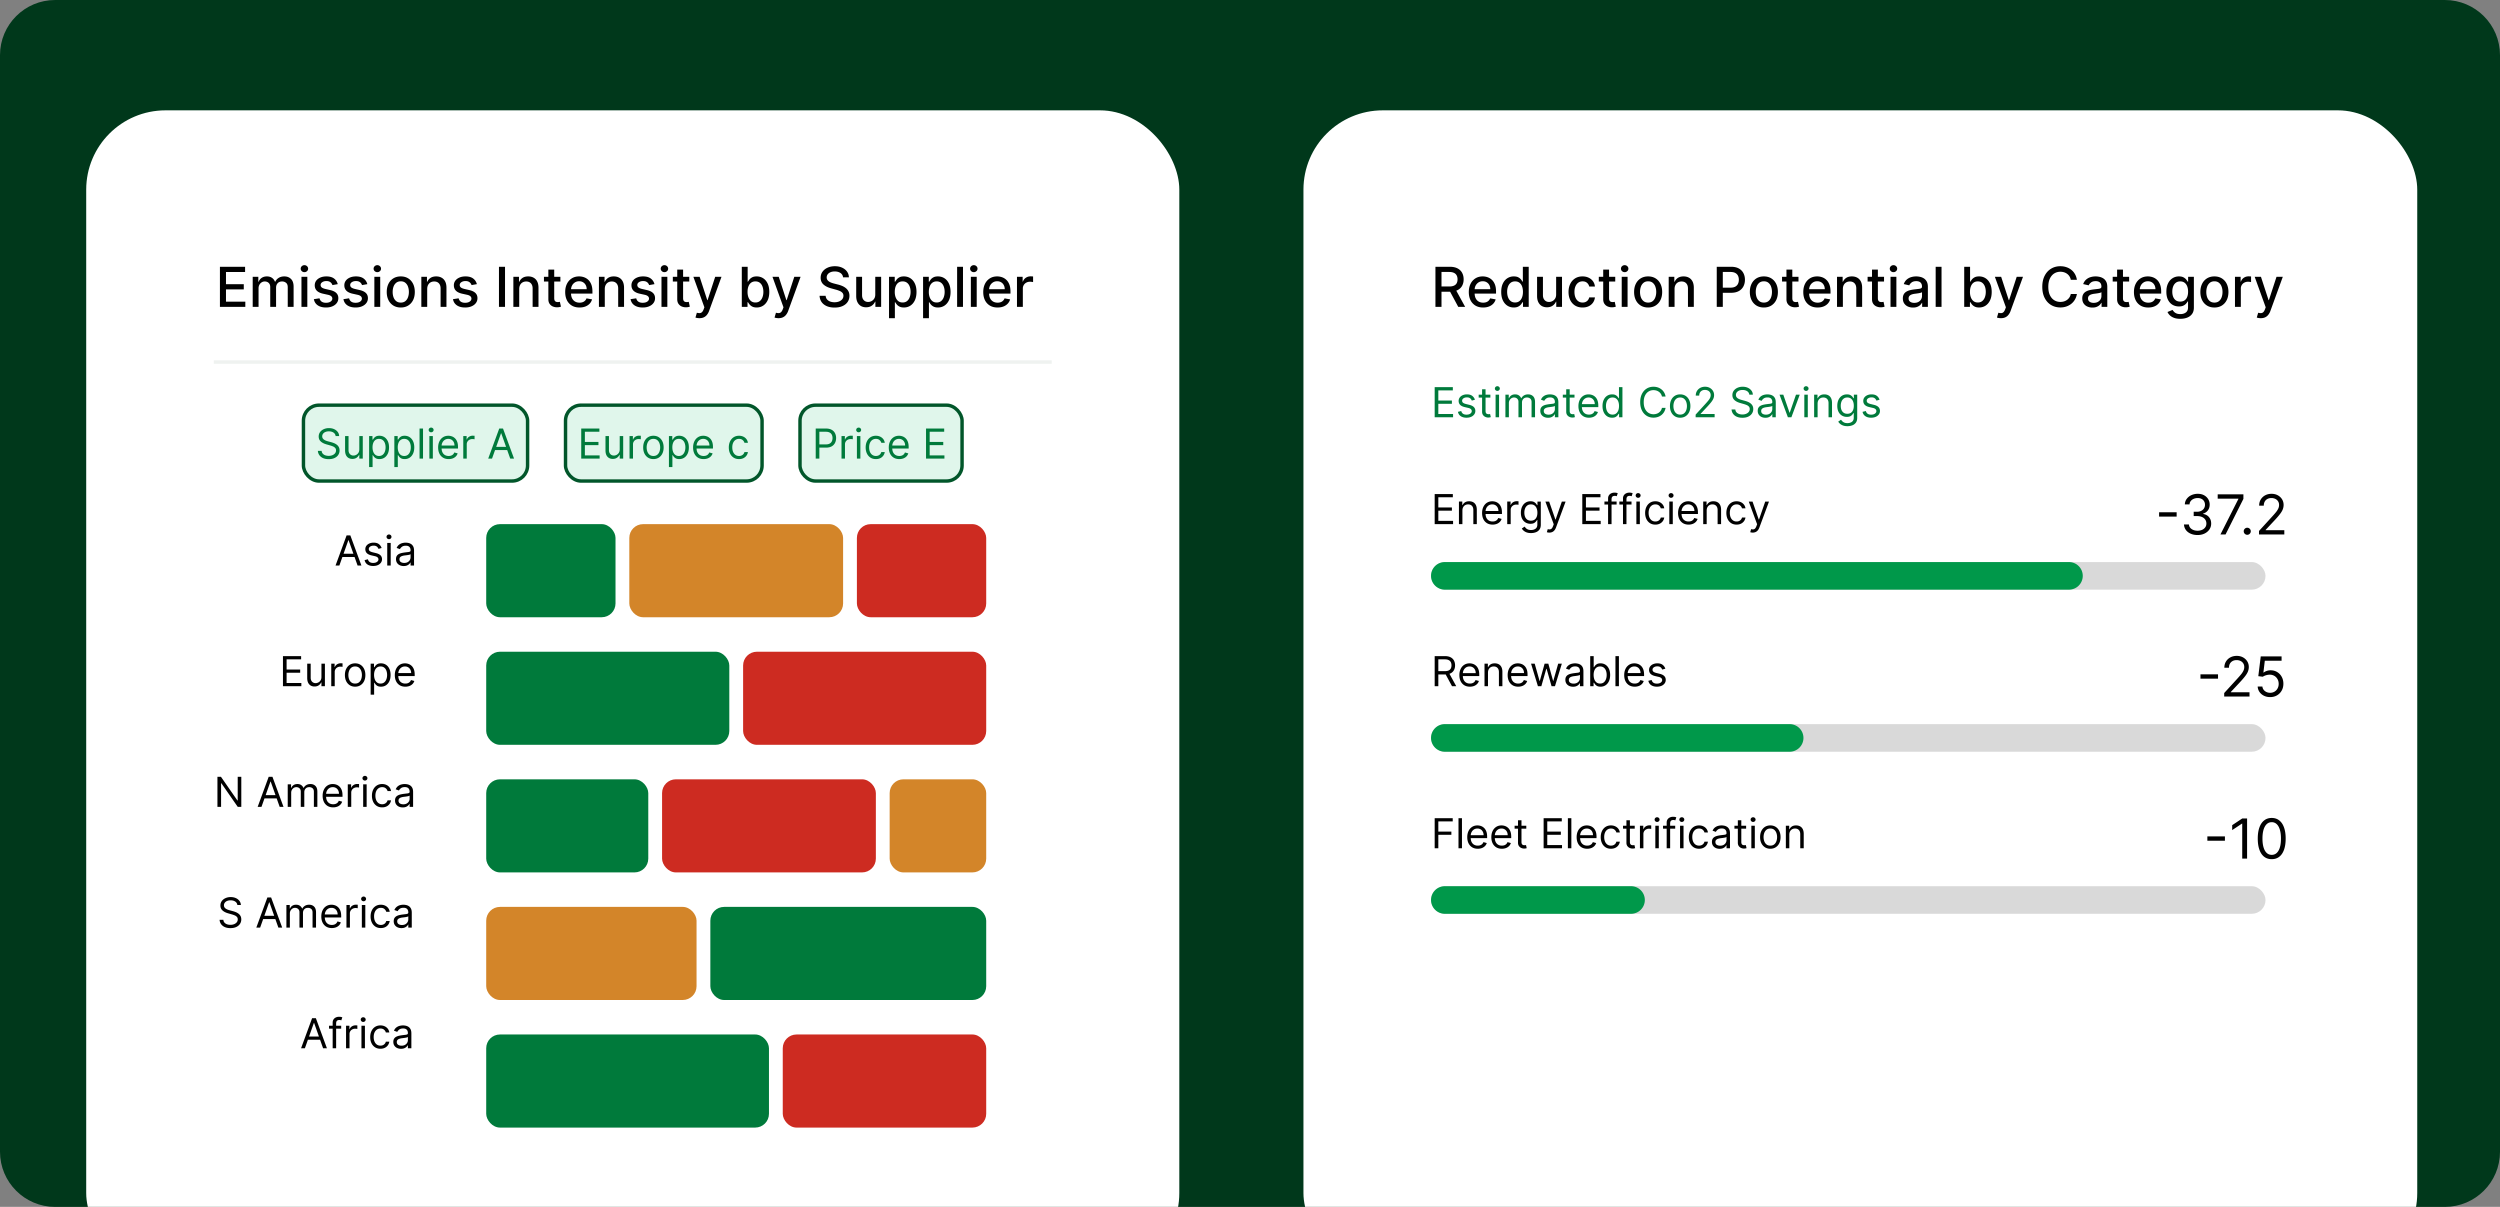 <svg xmlns="http://www.w3.org/2000/svg" width="725" height="350" fill="none"><rect width="100%" height="100%" fill="#808080" stroke="none"/><g clip-path="url(#a)"><path fill="#00381B" d="M0 16C0 7.163 7.163 0 16 0h693c8.837 0 16 7.163 16 16v318c0 8.837-7.163 16-16 16H16c-8.837 0-16-7.163-16-16z"/><rect width="323" height="337" x="378" y="32" fill="#fff" rx="23"/><path fill="#000" d="M416.278 89V77.364h4.148q1.353 0 2.244.465.899.466 1.341 1.29.444.82.444 1.892 0 1.07-.449 1.881-.444.807-1.341 1.256-.892.449-2.245.449h-3.142v-1.512h2.983q.853 0 1.387-.244.54-.245.79-.71t.25-1.12q0-.659-.256-1.142a1.65 1.65 0 0 0-.79-.738q-.534-.262-1.403-.262h-2.205V89zm5.745-5.25 2.875 5.25h-2l-2.818-5.25zm8.084 5.426q-1.29 0-2.222-.551a3.74 3.74 0 0 1-1.432-1.562q-.5-1.012-.5-2.37 0-1.341.5-2.364a3.9 3.9 0 0 1 1.409-1.596q.91-.574 2.125-.574.74 0 1.432.244.693.245 1.244.767.552.524.87 1.358.318.83.318 2.017v.603h-6.938v-1.273h5.273q0-.67-.273-1.187a2.05 2.05 0 0 0-.767-.824q-.488-.302-1.147-.302-.716 0-1.25.353a2.37 2.37 0 0 0-.819.909 2.6 2.6 0 0 0-.284 1.21v.994q0 .876.307 1.489.312.614.869.938.557.318 1.302.318.483 0 .88-.137.398-.141.688-.42t.443-.688l1.608.29q-.194.71-.693 1.245-.495.528-1.245.823-.744.29-1.698.29m8.896-.005q-1.057 0-1.887-.54-.824-.546-1.295-1.552-.466-1.01-.466-2.426 0-1.415.472-2.42.476-1.005 1.307-1.54a3.4 3.4 0 0 1 1.88-.534q.812 0 1.307.273.5.267.773.625.277.359.432.63h.102v-4.323h1.699V89h-1.659v-1.358h-.142q-.154.279-.444.636a2.45 2.45 0 0 1-.784.625q-.5.267-1.295.267m.375-1.45q.732 0 1.238-.386.512-.392.773-1.085.267-.693.267-1.614 0-.909-.261-1.59-.261-.683-.767-1.063t-1.25-.38q-.768 0-1.279.397-.51.398-.772 1.085a4.4 4.4 0 0 0-.256 1.551q0 .876.261 1.574.262.7.773 1.108.517.404 1.273.404m11.902-2.34v-5.108h1.704V89h-1.67v-1.511h-.091a2.73 2.73 0 0 1-.966 1.164q-.659.46-1.642.46-.841 0-1.489-.369-.642-.375-1.011-1.108-.363-.732-.364-1.812v-5.551h1.699v5.346q0 .893.495 1.42.494.53 1.284.53.477 0 .949-.24.477-.238.789-.721.318-.483.313-1.227m7.663 3.795q-1.267 0-2.182-.574a3.8 3.8 0 0 1-1.397-1.596q-.489-1.017-.489-2.33 0-1.329.5-2.347a3.83 3.83 0 0 1 1.409-1.596q.909-.574 2.142-.574.995 0 1.773.37.778.363 1.256 1.022.483.66.573 1.54h-1.653a1.98 1.98 0 0 0-.625-1.057q-.483-.443-1.295-.443-.711 0-1.245.375-.528.369-.824 1.057-.295.681-.295 1.613 0 .955.29 1.648t.818 1.074q.534.38 1.256.38.483 0 .875-.175.397-.183.664-.517.273-.336.381-.807h1.653a3.2 3.2 0 0 1-.551 1.511 3.2 3.2 0 0 1-1.233 1.046q-.766.38-1.801.38m9.476-8.903v1.363h-4.767v-1.363zm-3.489-2.091h1.699v8.255q0 .495.148.745a.77.77 0 0 0 .381.335q.238.085.517.085a2 2 0 0 0 .358-.028l.238-.046.307 1.404a3 3 0 0 1-.42.114 3.3 3.3 0 0 1-.682.068 3 3 0 0 1-1.25-.239 2.14 2.14 0 0 1-.938-.773q-.358-.523-.358-1.312zM470.298 89v-8.727h1.699V89zm.858-10.074a1.08 1.08 0 0 1-.761-.295.96.96 0 0 1-.313-.716.95.95 0 0 1 .313-.716q.318-.3.761-.301.444 0 .756.3a.94.94 0 0 1 .318.717.95.95 0 0 1-.318.716 1.06 1.06 0 0 1-.756.295m6.803 10.25q-1.227 0-2.142-.562a3.8 3.8 0 0 1-1.421-1.574q-.505-1.012-.505-2.364 0-1.358.505-2.375a3.8 3.8 0 0 1 1.421-1.58q.915-.561 2.142-.562 1.227 0 2.142.563t1.42 1.58q.506 1.016.506 2.374 0 1.353-.506 2.364a3.8 3.8 0 0 1-1.42 1.574q-.915.562-2.142.562m.005-1.426q.796 0 1.319-.42t.772-1.12q.256-.699.256-1.54 0-.835-.256-1.534a2.5 2.5 0 0 0-.772-1.13q-.523-.427-1.319-.427-.801 0-1.329.427a2.53 2.53 0 0 0-.778 1.13q-.25.7-.25 1.535 0 .84.25 1.54.255.698.778 1.118.528.42 1.329.421m7.658-3.932V89h-1.699v-8.727h1.631v1.42h.108q.301-.693.943-1.114.648-.42 1.631-.42.891 0 1.562.375.67.37 1.04 1.102.369.733.369 1.813V89h-1.698v-5.347q0-.948-.495-1.483-.494-.54-1.358-.54-.59 0-1.051.256-.454.255-.721.75-.262.489-.262 1.182M497.857 89V77.364h4.147q1.359 0 2.25.494.893.495 1.335 1.352.444.853.444 1.92 0 1.074-.449 1.933a3.25 3.25 0 0 1-1.341 1.352q-.893.495-2.244.494h-2.853V83.42h2.693q.858 0 1.393-.295.534-.301.784-.818t.25-1.176q0-.66-.25-1.17a1.8 1.8 0 0 0-.79-.802q-.534-.29-1.409-.29h-2.205V89zm13.664.176q-1.227 0-2.142-.562a3.8 3.8 0 0 1-1.42-1.574q-.506-1.012-.506-2.364 0-1.358.506-2.375a3.8 3.8 0 0 1 1.42-1.58q.915-.561 2.142-.562 1.228 0 2.142.563.915.562 1.421 1.58.505 1.016.505 2.374 0 1.353-.505 2.364a3.8 3.8 0 0 1-1.421 1.574q-.914.562-2.142.562m.006-1.426q.796 0 1.318-.42.523-.42.773-1.12.255-.699.256-1.54 0-.835-.256-1.534a2.5 2.5 0 0 0-.773-1.13q-.523-.427-1.318-.427-.8 0-1.33.427a2.54 2.54 0 0 0-.778 1.13q-.25.7-.25 1.535 0 .84.25 1.54.256.698.778 1.118.53.42 1.33.421m10.033-7.477v1.363h-4.767v-1.363zm-3.489-2.091h1.699v8.255q0 .495.148.745a.77.77 0 0 0 .38.335q.239.085.517.085.205 0 .358-.028.154-.029.239-.046l.307 1.404a3 3 0 0 1-.421.114 3.3 3.3 0 0 1-.682.068 3 3 0 0 1-1.25-.239 2.15 2.15 0 0 1-.937-.773q-.358-.523-.358-1.312zm9.036 10.994q-1.29 0-2.222-.551a3.74 3.74 0 0 1-1.432-1.562q-.5-1.012-.5-2.37 0-1.341.5-2.364a3.9 3.9 0 0 1 1.409-1.596q.91-.574 2.125-.574.74 0 1.432.244.693.245 1.244.767.552.524.87 1.358.318.83.318 2.017v.603h-6.938v-1.273h5.273q0-.67-.273-1.187a2.05 2.05 0 0 0-.767-.824q-.488-.302-1.147-.302-.716 0-1.25.353a2.37 2.37 0 0 0-.819.909 2.6 2.6 0 0 0-.284 1.21v.994q0 .876.307 1.489.312.614.869.938.557.318 1.302.318.483 0 .88-.137.398-.141.688-.42t.443-.688l1.608.29q-.193.71-.693 1.245-.495.528-1.245.823-.744.29-1.698.29m7.328-5.358V89h-1.699v-8.727h1.63v1.42h.108q.302-.693.944-1.114.647-.42 1.63-.42.892 0 1.563.375.67.37 1.04 1.102.369.733.369 1.813V89h-1.699v-5.347q0-.948-.494-1.483-.495-.54-1.358-.54-.591 0-1.051.256-.455.255-.722.75-.261.489-.261 1.182m11.937-3.545v1.363h-4.767v-1.363zm-3.488-2.091h1.698v8.255q0 .495.148.745a.77.77 0 0 0 .381.335q.238.085.517.085.204 0 .358-.028.153-.029.238-.046l.307 1.404a3 3 0 0 1-.42.114 3.3 3.3 0 0 1-.682.068 3 3 0 0 1-1.25-.239 2.15 2.15 0 0 1-.938-.773q-.357-.523-.357-1.312zM548.251 89v-8.727h1.699V89zm.858-10.074a1.08 1.08 0 0 1-.761-.295.96.96 0 0 1-.312-.716.95.95 0 0 1 .312-.716q.318-.3.761-.301.444 0 .756.3a.94.94 0 0 1 .318.717.95.95 0 0 1-.318.716 1.06 1.06 0 0 1-.756.295m5.667 10.267a3.6 3.6 0 0 1-1.5-.307 2.53 2.53 0 0 1-1.063-.903q-.387-.591-.386-1.449 0-.739.284-1.216t.767-.755a4 4 0 0 1 1.079-.421q.597-.143 1.216-.216l1.273-.148q.49-.062.71-.199.222-.135.222-.443v-.04q0-.744-.421-1.153-.414-.409-1.238-.409-.858 0-1.353.38-.488.376-.676.836l-1.596-.364q.284-.795.829-1.284a3.4 3.4 0 0 1 1.267-.716q.717-.227 1.506-.227.523 0 1.108.125.59.12 1.102.443.517.324.847.926.33.597.329 1.551V89h-1.659v-1.193h-.068q-.165.33-.494.647-.33.32-.847.529t-1.238.21m.369-1.364q.705 0 1.204-.278.506-.279.767-.727.268-.454.268-.972v-1.125q-.092.091-.353.17-.255.075-.585.131-.33.052-.642.097-.312.04-.523.068-.493.063-.903.21-.404.148-.648.426-.239.273-.239.728 0 .63.466.954.467.32 1.188.319m7.899-10.465V89h-1.699V77.364zM569.622 89V77.364h1.699v4.323h.102q.149-.272.426-.63.28-.358.773-.625.495-.273 1.307-.273 1.057 0 1.886.534.83.535 1.301 1.54.478 1.005.478 2.42t-.472 2.426q-.471 1.006-1.295 1.552-.824.54-1.881.54-.795 0-1.301-.268a2.5 2.5 0 0 1-.784-.625 5 5 0 0 1-.438-.636h-.142V89zm1.665-4.364q0 .921.267 1.614t.773 1.085q.506.387 1.238.387.762 0 1.273-.404.512-.408.773-1.108.267-.698.267-1.574 0-.863-.262-1.55-.255-.688-.772-1.086-.511-.398-1.279-.398-.738 0-1.25.381-.505.38-.767 1.063-.261.681-.261 1.59m8.991 7.637a3.6 3.6 0 0 1-.693-.063 2.2 2.2 0 0 1-.466-.125l.409-1.392q.467.126.83.108a1 1 0 0 0 .642-.273q.284-.256.5-.835l.21-.58-3.193-8.84h1.818l2.21 6.773h.091l2.211-6.773h1.823l-3.596 9.892a4 4 0 0 1-.636 1.153 2.5 2.5 0 0 1-.921.716q-.534.24-1.239.239m22.025-11.125h-1.773a2.7 2.7 0 0 0-1.063-1.733 3 3 0 0 0-.903-.455 3.5 3.5 0 0 0-1.051-.153q-1.006 0-1.801.505-.79.506-1.25 1.484-.455.976-.455 2.386 0 1.42.455 2.397.46.978 1.255 1.478.796.5 1.79.5.552 0 1.046-.148.5-.153.903-.449.403-.295.682-.721.284-.432.392-.989l1.773.006a4.8 4.8 0 0 1-.552 1.58q-.403.716-1.039 1.238a4.7 4.7 0 0 1-1.444.801 5.3 5.3 0 0 1-1.772.284q-1.512 0-2.693-.716-1.182-.72-1.864-2.062-.676-1.34-.676-3.2 0-1.863.682-3.198.681-1.341 1.863-2.057 1.182-.721 2.688-.722.926 0 1.727.268a4.6 4.6 0 0 1 1.449.772q.642.505 1.062 1.239.421.727.569 1.665m4.504 8.045a3.6 3.6 0 0 1-1.5-.307 2.53 2.53 0 0 1-1.063-.903q-.386-.591-.386-1.449 0-.739.284-1.216t.767-.755a4 4 0 0 1 1.08-.421q.596-.143 1.216-.216l1.272-.148q.489-.062.711-.199.22-.135.221-.443v-.04q0-.744-.42-1.153-.416-.409-1.239-.409-.858 0-1.352.38-.489.376-.676.836l-1.597-.364q.284-.795.83-1.284.55-.495 1.267-.716a5 5 0 0 1 1.505-.227q.523 0 1.108.125.591.12 1.103.443.516.324.846.926.33.597.33 1.551V89h-1.659v-1.193h-.069q-.164.33-.494.647-.33.32-.847.529t-1.238.21m.369-1.364q.704 0 1.205-.278.505-.279.767-.727.267-.454.267-.972v-1.125q-.091.091-.353.17-.255.075-.585.131-.328.052-.642.097-.312.04-.523.068-.493.063-.903.21-.404.148-.648.426-.238.273-.238.728 0 .63.466.954.465.32 1.187.319m10.274-7.556v1.363h-4.767v-1.363zm-3.488-2.091h1.699v8.255q0 .495.147.745a.78.78 0 0 0 .381.335q.238.085.517.085.204 0 .358-.028.153-.029.239-.046l.306 1.404a3 3 0 0 1-.42.114 3.3 3.3 0 0 1-.682.068 3 3 0 0 1-1.25-.239 2.14 2.14 0 0 1-.937-.773q-.358-.523-.358-1.312zm9.035 10.994q-1.29 0-2.221-.551a3.73 3.73 0 0 1-1.432-1.562q-.5-1.012-.5-2.37 0-1.341.5-2.364a3.9 3.9 0 0 1 1.409-1.596q.909-.574 2.125-.574.739 0 1.432.244.693.245 1.244.767.55.524.869 1.358.318.83.318 2.017v.603h-6.937v-1.273h5.273q0-.67-.273-1.187a2.07 2.07 0 0 0-.767-.824q-.489-.302-1.148-.302-.716 0-1.25.353a2.36 2.36 0 0 0-.818.909 2.6 2.6 0 0 0-.284 1.21v.994q0 .876.307 1.489.312.614.869.938.557.318 1.301.318.483 0 .881-.137a1.827 1.827 0 0 0 1.131-1.108l1.608.29q-.193.71-.694 1.245a3.35 3.35 0 0 1-1.244.823q-.744.29-1.699.29m9.289 3.278q-1.04 0-1.79-.272-.745-.272-1.216-.722a3 3 0 0 1-.705-.983l1.461-.602q.153.25.409.528.261.284.704.483.449.2 1.154.2.965 0 1.596-.472.631-.466.631-1.489v-1.716h-.108q-.153.278-.443.62-.285.34-.784.59t-1.302.25q-1.034 0-1.863-.483-.824-.488-1.307-1.437-.477-.954-.477-2.347 0-1.392.471-2.386.478-.994 1.307-1.523a3.4 3.4 0 0 1 1.881-.534q.812 0 1.312.273.5.267.779.625.284.359.437.63h.125v-1.414h1.665v8.92q0 1.125-.523 1.847-.523.72-1.414 1.068-.887.346-2 .346m-.018-4.994q.734 0 1.239-.34.512-.347.773-.99.267-.647.267-1.55 0-.882-.261-1.552-.262-.67-.768-1.045-.505-.38-1.25-.38-.766 0-1.278.397-.511.392-.773 1.068-.255.676-.255 1.511 0 .859.261 1.506.261.649.773 1.012.517.363 1.272.363m9.91 1.716q-1.228 0-2.142-.562a3.8 3.8 0 0 1-1.421-1.574q-.506-1.012-.506-2.364 0-1.358.506-2.375a3.8 3.8 0 0 1 1.421-1.58q.913-.561 2.142-.562 1.227 0 2.142.563a3.8 3.8 0 0 1 1.42 1.58q.506 1.016.506 2.374 0 1.353-.506 2.364a3.8 3.8 0 0 1-1.42 1.574q-.915.562-2.142.562m.005-1.426q.796 0 1.318-.42.523-.42.773-1.12.256-.699.256-1.54 0-.835-.256-1.534a2.5 2.5 0 0 0-.773-1.13q-.522-.427-1.318-.427-.801 0-1.329.427a2.54 2.54 0 0 0-.779 1.13q-.25.7-.25 1.535 0 .84.25 1.54.256.698.779 1.118.528.42 1.329.421m5.959 1.25v-8.727h1.642v1.386h.091q.238-.705.841-1.108.608-.41 1.375-.409a7 7 0 0 1 .721.04v1.625a3 3 0 0 0-.363-.063 3.5 3.5 0 0 0-.523-.04 2.2 2.2 0 0 0-1.074.256 1.9 1.9 0 0 0-1.011 1.71V89zm7.48 3.273q-.381 0-.693-.063a2.2 2.2 0 0 1-.466-.125l.409-1.392q.466.126.83.108a1 1 0 0 0 .642-.273q.284-.256.5-.835l.21-.58-3.193-8.84h1.818l2.21 6.773h.091l2.21-6.773h1.824l-3.596 9.892a4 4 0 0 1-.637 1.153 2.47 2.47 0 0 1-.92.716q-.534.24-1.239.239"/><path fill="#007A3B" d="M416.057 121v-8.727h5.267v.937h-4.21v2.949h3.937v.938h-3.937v2.965h4.278V121zm11.672-5.08-.904.256a1.7 1.7 0 0 0-.251-.439 1.2 1.2 0 0 0-.443-.358q-.282-.14-.72-.14-.602 0-1.002.277-.396.272-.396.694 0 .375.273.593.271.216.852.362l.971.238q.879.213 1.309.652.43.435.43 1.121 0 .562-.324 1.006a2.15 2.15 0 0 1-.895.699q-.574.255-1.338.255-1.001 0-1.657-.434-.657-.435-.831-1.27l.954-.239q.137.529.516.793.383.264 1.001.264.703 0 1.117-.298.417-.303.417-.725a.76.76 0 0 0-.238-.571q-.239-.234-.733-.349l-1.091-.256q-.9-.213-1.321-.66-.418-.453-.418-1.13 0-.554.311-.98.315-.426.857-.669a3 3 0 0 1 1.236-.243q.971 0 1.525.426.558.427.793 1.125m4.479-1.465v.852h-3.392v-.852zm-2.403-1.569h1.006v6.239q0 .426.123.639a.64.64 0 0 0 .324.281q.2.069.422.069.166 0 .273-.017l.17-.035.205.904a2.2 2.2 0 0 1-.75.119q-.426 0-.835-.183a1.66 1.66 0 0 1-.674-.558q-.264-.376-.264-.946zm3.916 8.114v-6.545h1.006V121zm.512-7.636a.72.72 0 0 1-.508-.201.64.64 0 0 1-.208-.481q0-.282.208-.482a.72.72 0 0 1 .508-.2.7.7 0 0 1 .502.2.64.64 0 0 1 .214.482.64.64 0 0 1-.214.481.7.7 0 0 1-.502.201m2.336 7.636v-6.545h.971v1.022h.086q.204-.523.66-.814.456-.294 1.095-.294.648 0 1.079.294.434.29.677.814h.068q.251-.507.755-.805.503-.303 1.205-.303.878 0 1.437.55.558.546.558 1.7V121h-1.006v-4.381q0-.725-.396-1.035a1.46 1.46 0 0 0-.933-.311q-.691 0-1.07.417-.38.413-.379 1.049V121h-1.023v-4.483q0-.558-.362-.899-.363-.345-.933-.345a1.37 1.37 0 0 0-.733.209 1.6 1.6 0 0 0-.546.579 1.7 1.7 0 0 0-.204.848V121zm12.356.153q-.622 0-1.13-.234a1.94 1.94 0 0 1-.805-.686q-.298-.452-.298-1.091 0-.562.221-.912.222-.354.593-.554a3.1 3.1 0 0 1 .818-.298 10 10 0 0 1 .908-.162q.596-.077.967-.115.375-.043.545-.141.175-.098.175-.341v-.034q0-.63-.345-.98-.341-.35-1.036-.349-.72 0-1.129.315-.409.316-.575.673l-.955-.341q.256-.596.682-.929.43-.336.938-.468.51-.137 1.005-.137.315 0 .725.077.413.072.797.303.387.23.643.694.255.465.256 1.245V121h-1.006v-.886h-.051a1.8 1.8 0 0 1-.341.456 2 2 0 0 1-.635.413q-.397.17-.967.17m.153-.903q.597 0 1.006-.234.413-.235.622-.605.213-.372.213-.78v-.921q-.064.077-.281.141-.213.06-.495.106a21 21 0 0 1-.963.128 4 4 0 0 0-.733.166 1.26 1.26 0 0 0-.545.337q-.205.221-.205.605 0 .525.388.793.393.264.993.264m7.529-5.795v.852h-3.392v-.852zm-2.404-1.569h1.006v6.239q0 .426.124.639a.64.64 0 0 0 .324.281q.2.069.421.069.167 0 .273-.017l.171-.035.204.904a2.2 2.2 0 0 1-.75.119q-.426 0-.835-.183a1.66 1.66 0 0 1-.673-.558q-.264-.376-.265-.946zm6.591 8.25q-.947 0-1.632-.417a2.8 2.8 0 0 1-1.053-1.176q-.366-.759-.366-1.765t.366-1.772a2.9 2.9 0 0 1 1.031-1.202q.664-.435 1.551-.435.512 0 1.01.171.499.17.908.554.41.38.652 1.005.243.627.243 1.543v.426h-5.046v-.869h4.023q0-.554-.221-.989a1.67 1.67 0 0 0-.623-.686 1.75 1.75 0 0 0-.946-.251q-.6 0-1.039.298a1.96 1.96 0 0 0-.669.767 2.24 2.24 0 0 0-.235 1.014v.58q0 .741.256 1.257.26.512.72.78.46.264 1.07.264.396 0 .716-.111.323-.115.558-.341.234-.23.362-.571l.972.273a2.2 2.2 0 0 1-.516.869q-.362.371-.895.58a3.3 3.3 0 0 1-1.197.204m6.711 0q-.818 0-1.444-.413-.627-.417-.98-1.176-.354-.763-.354-1.803 0-1.031.354-1.789.353-.76.984-1.172.63-.414 1.457-.414.64 0 1.01.213.375.21.571.478.201.264.311.434h.086v-3.221h1.005V121h-.971v-1.006h-.12q-.11.18-.315.452-.204.269-.584.482-.379.208-1.01.208m.137-.903q.605 0 1.022-.315.418-.32.635-.882.218-.567.218-1.309 0-.733-.213-1.282a1.86 1.86 0 0 0-.631-.861q-.417-.311-1.031-.311-.64 0-1.066.328-.422.324-.635.882a3.5 3.5 0 0 0-.208 1.244q0 .699.213 1.27.217.567.639.904.426.332 1.057.332M483.021 115h-1.057a2.2 2.2 0 0 0-.89-1.381 2.4 2.4 0 0 0-.729-.358 3 3 0 0 0-.835-.119q-.794 0-1.436.401-.64.4-1.019 1.18-.375.78-.375 1.913t.375 1.914q.379.78 1.019 1.18.642.4 1.436.401.434 0 .835-.12a2.4 2.4 0 0 0 .729-.353 2.25 2.25 0 0 0 .89-1.385h1.057a3.5 3.5 0 0 1-.435 1.197q-.315.528-.784.899a3.4 3.4 0 0 1-1.052.559q-.58.19-1.24.191-1.117 0-1.986-.545-.87-.546-1.368-1.551-.498-1.006-.499-2.387 0-1.38.499-2.386.498-1.006 1.368-1.551.869-.546 1.986-.546.66 0 1.24.192.584.192 1.052.563.47.366.784.895.316.524.435 1.197m4.23 6.136q-.885 0-1.555-.422a2.86 2.86 0 0 1-1.04-1.18q-.37-.759-.37-1.773 0-1.022.37-1.785.375-.763 1.04-1.185.67-.422 1.555-.422.886 0 1.552.422.669.422 1.039 1.185.375.763.375 1.785 0 1.014-.375 1.773a2.8 2.8 0 0 1-1.039 1.18q-.666.423-1.552.422m0-.903q.674 0 1.108-.345t.644-.908a3.5 3.5 0 0 0 .209-1.219q0-.656-.209-1.223a2.06 2.06 0 0 0-.644-.916q-.434-.35-1.108-.349-.672 0-1.108.349a2.07 2.07 0 0 0-.643.916 3.5 3.5 0 0 0-.209 1.223q0 .657.209 1.219t.643.908q.436.345 1.108.345m4.484.767v-.767l2.881-3.153q.508-.555.835-.964.328-.413.486-.775.162-.366.162-.767a1.41 1.41 0 0 0-.818-1.317 1.9 1.9 0 0 0-.852-.183q-.503 0-.878.209a1.44 1.44 0 0 0-.576.575q-.2.37-.2.869h-1.005q0-.767.353-1.346.354-.58.963-.904a2.9 2.9 0 0 1 1.377-.324q.767 0 1.359.324.593.324.929.874t.337 1.223q0 .481-.175.942-.171.456-.597 1.018-.421.558-1.171 1.364l-1.961 2.096v.068h4.057V121zm15.567-6.545a1.34 1.34 0 0 0-.622-1.006q-.546-.358-1.338-.358-.579 0-1.014.187a1.6 1.6 0 0 0-.674.516 1.24 1.24 0 0 0-.238.746q0 .35.166.601.171.246.435.413.264.162.554.268.29.103.532.167l.887.238q.34.09.758.247.422.158.806.431.387.269.639.69.25.422.251 1.036 0 .707-.37 1.278-.368.571-1.074.908-.704.336-1.709.336-.937 0-1.624-.302a2.6 2.6 0 0 1-1.074-.844 2.4 2.4 0 0 1-.439-1.257h1.091q.043.495.333.818a1.8 1.8 0 0 0 .741.477q.452.154.972.154.605 0 1.086-.196.483-.2.763-.554a1.3 1.3 0 0 0 .282-.835q0-.435-.243-.708a1.8 1.8 0 0 0-.64-.443 7 7 0 0 0-.856-.298l-1.074-.307q-1.023-.294-1.619-.84-.597-.545-.597-1.427 0-.733.396-1.279.4-.549 1.074-.852a3.6 3.6 0 0 1 1.513-.307q.845 0 1.5.303a2.6 2.6 0 0 1 1.04.818q.387.52.409 1.181zm4.67 6.698q-.623 0-1.13-.234a1.94 1.94 0 0 1-.805-.686q-.298-.452-.298-1.091 0-.562.221-.912.222-.354.593-.554.37-.2.818-.298.451-.102.907-.162.597-.077.968-.115.375-.043.545-.141.175-.098.175-.341v-.034q0-.63-.345-.98-.342-.35-1.036-.349-.72 0-1.129.315-.41.316-.575.673l-.955-.341q.256-.596.682-.929.43-.336.937-.468a4 4 0 0 1 1.006-.137q.315 0 .725.077.413.072.796.303.388.23.644.694.255.465.256 1.245V121h-1.006v-.886h-.051a1.8 1.8 0 0 1-.341.456 2 2 0 0 1-.635.413q-.396.17-.967.17m.153-.903q.597 0 1.006-.234.413-.235.622-.605.213-.372.213-.78v-.921q-.064.077-.281.141-.213.06-.495.106a21 21 0 0 1-.963.128 4 4 0 0 0-.733.166 1.26 1.26 0 0 0-.545.337q-.205.221-.205.605 0 .525.388.793.392.264.993.264m9.8-5.795-2.42 6.545h-1.023l-2.421-6.545h1.091l1.807 5.215h.068l1.807-5.215zm1.327 6.545v-6.545h1.006V121zm.512-7.636a.71.71 0 0 1-.507-.201.64.64 0 0 1-.209-.481q0-.282.209-.482a.72.72 0 0 1 .507-.2q.294 0 .503.2a.64.64 0 0 1 .213.482.64.64 0 0 1-.213.481.7.7 0 0 1-.503.201m3.342 3.698V121H526.1v-6.545h.972v1.022h.085q.23-.498.699-.801.468-.306 1.21-.307.665 0 1.163.273.499.269.776.818.277.546.277 1.381V121h-1.006v-4.091q0-.771-.4-1.202-.4-.434-1.1-.434-.481 0-.861.209-.375.208-.592.609-.217.4-.217.971m8.656 6.529q-.73 0-1.253-.188a2.7 2.7 0 0 1-.874-.485 2.6 2.6 0 0 1-.549-.64l.801-.562q.137.179.345.409.208.234.571.405.366.174.959.175.792 0 1.308-.384.516-.383.516-1.202v-1.329h-.086a6 6 0 0 1-.315.443 1.8 1.8 0 0 1-.58.464q-.375.201-1.014.201a2.73 2.73 0 0 1-1.423-.375 2.63 2.63 0 0 1-.993-1.091q-.362-.716-.362-1.739 0-1.005.354-1.751.353-.75.984-1.159.63-.414 1.457-.414.64 0 1.015.213.379.21.579.478.205.264.315.434h.103v-1.039h.971v6.733q0 .843-.383 1.372a2.2 2.2 0 0 1-1.023.779 3.9 3.9 0 0 1-1.423.252m-.034-3.597q.605 0 1.022-.277.418-.276.635-.797.218-.52.218-1.244 0-.707-.213-1.248a1.87 1.87 0 0 0-.631-.848q-.418-.307-1.031-.307-.64 0-1.066.324a1.97 1.97 0 0 0-.635.869 3.4 3.4 0 0 0-.208 1.21q0 .683.213 1.206.217.52.639.818.426.294 1.057.294m9.341-4.074-.904.256a1.7 1.7 0 0 0-.251-.439 1.2 1.2 0 0 0-.443-.358q-.282-.14-.721-.14-.6 0-1.001.277-.396.272-.396.694 0 .375.272.593.273.216.853.362l.971.238q.878.213 1.308.652.43.435.431 1.121 0 .562-.324 1.006a2.15 2.15 0 0 1-.895.699q-.574.255-1.338.255-1.002 0-1.658-.434-.656-.435-.831-1.27l.955-.239q.137.529.516.793.383.264 1.001.264.704 0 1.116-.298.418-.303.418-.725a.76.76 0 0 0-.239-.571q-.238-.234-.733-.349l-1.09-.256q-.9-.213-1.321-.66-.418-.453-.418-1.13 0-.554.311-.98.315-.426.857-.669a3 3 0 0 1 1.235-.243q.972 0 1.526.426.558.427.793 1.125"/><path fill="#000" d="M416.057 152v-8.727h5.267v.937h-4.21v2.949h3.937v.938h-3.937v2.965h4.278V152zm8.041-3.938V152h-1.006v-6.545h.972v1.022h.085a1.9 1.9 0 0 1 .699-.801q.47-.307 1.21-.307.664 0 1.164.273.498.269.775.818.277.546.277 1.381V152h-1.006v-4.091q0-.771-.4-1.202-.4-.434-1.1-.434-.481 0-.86.209-.375.209-.593.609t-.217.971m8.758 4.074q-.946 0-1.632-.417a2.8 2.8 0 0 1-1.052-1.176q-.367-.759-.367-1.765t.367-1.772q.37-.772 1.031-1.202.664-.435 1.551-.435.511 0 1.01.171.498.17.908.554.409.38.652 1.005.242.627.242 1.543v.426h-5.045v-.869h4.023q0-.554-.222-.989a1.67 1.67 0 0 0-.622-.686 1.75 1.75 0 0 0-.946-.251q-.601 0-1.04.298a1.96 1.96 0 0 0-.669.767 2.25 2.25 0 0 0-.234 1.014v.58q0 .741.255 1.257.26.512.721.78.46.264 1.069.264.396 0 .716-.111.324-.115.558-.341a1.55 1.55 0 0 0 .363-.571l.971.273a2.16 2.16 0 0 1-.515.869 2.5 2.5 0 0 1-.895.58 3.3 3.3 0 0 1-1.198.204m4.24-.136v-6.545h.972v.988h.068q.178-.486.648-.788a1.9 1.9 0 0 1 1.057-.303 11 11 0 0 1 .528.017v1.023a3 3 0 0 0-.234-.038q-.18-.03-.38-.03-.477 0-.852.2a1.468 1.468 0 0 0-.801 1.334V152zm6.908 2.591q-.73 0-1.253-.188a2.7 2.7 0 0 1-.874-.485 2.6 2.6 0 0 1-.549-.64l.801-.562q.137.179.345.409.209.234.571.405.366.174.959.175.792 0 1.308-.384.516-.383.516-1.202v-1.329h-.085a5 5 0 0 1-.316.443 1.8 1.8 0 0 1-.579.464q-.375.201-1.015.201a2.73 2.73 0 0 1-1.423-.375 2.64 2.64 0 0 1-.993-1.091q-.362-.716-.362-1.739 0-1.005.354-1.751.354-.75.984-1.159a2.6 2.6 0 0 1 1.457-.414q.64 0 1.015.213.38.21.579.478.205.264.316.434h.102v-1.039h.971v6.733q0 .843-.383 1.372a2.2 2.2 0 0 1-1.023.779q-.639.252-1.423.252m-.034-3.597q.605 0 1.023-.277.418-.276.634-.797.218-.52.218-1.244 0-.707-.213-1.248a1.87 1.87 0 0 0-.631-.848q-.417-.307-1.031-.307-.639 0-1.066.324a1.96 1.96 0 0 0-.634.869q-.21.546-.209 1.21 0 .683.213 1.206.217.52.639.818.426.294 1.057.294m5.352 3.461q-.255 0-.456-.043a1.2 1.2 0 0 1-.277-.077l.256-.886q.366.093.648.068a.78.78 0 0 0 .498-.251q.222-.222.405-.721l.187-.511-2.42-6.579h1.091l1.807 5.215h.068l1.807-5.215h1.091l-2.779 7.5q-.188.506-.464.839a1.75 1.75 0 0 1-.644.499 2 2 0 0 1-.818.162m9.543-2.455v-8.727h5.267v.937h-4.21v2.949h3.938v.938h-3.938v2.965h4.279V152zm9.951-6.545v.852h-3.529v-.852zM466.344 152v-7.449q0-.562.264-.937t.686-.563q.423-.187.891-.187.37 0 .605.059.234.06.35.111l-.29.869a6 6 0 0 0-.213-.064 1.3 1.3 0 0 0-.35-.038q-.498 0-.72.252-.217.25-.217.737V152zm6.796-6.545v.852h-3.528v-.852zM470.668 152v-7.449q0-.562.265-.937.264-.375.686-.563t.89-.187q.37 0 .605.059.235.06.35.111l-.29.869a6 6 0 0 0-.213-.064 1.3 1.3 0 0 0-.349-.038q-.5 0-.721.252-.217.25-.217.737V152zm3.881 0v-6.545h1.006V152zm.512-7.636a.71.71 0 0 1-.507-.201.64.64 0 0 1-.209-.481q0-.282.209-.482a.72.72 0 0 1 .507-.2q.294 0 .503.2a.64.64 0 0 1 .213.482.64.64 0 0 1-.213.481.7.7 0 0 1-.503.201m4.995 7.772q-.92 0-1.585-.434a2.84 2.84 0 0 1-1.023-1.198q-.357-.762-.358-1.743 0-.996.367-1.76.37-.766 1.031-1.197.664-.435 1.551-.435.69 0 1.244.256.555.255.908.716.354.46.439 1.074h-1.006a1.55 1.55 0 0 0-.511-.793q-.392-.35-1.057-.349-.588 0-1.031.307a2 2 0 0 0-.686.856q-.243.55-.243 1.291 0 .759.239 1.321.242.562.681.874.444.31 1.04.311.392 0 .712-.136.32-.137.541-.392.222-.256.315-.614h1.006a2.33 2.33 0 0 1-1.304 1.777q-.546.268-1.27.268M484.1 152v-6.545h1.006V152zm.512-7.636a.71.71 0 0 1-.508-.201.64.64 0 0 1-.208-.481q0-.282.208-.482a.72.72 0 0 1 .508-.2.7.7 0 0 1 .502.2.64.64 0 0 1 .213.482.64.64 0 0 1-.213.481.7.7 0 0 1-.502.201m5.08 7.772q-.947 0-1.632-.417a2.8 2.8 0 0 1-1.053-1.176q-.366-.759-.366-1.765t.366-1.772a2.9 2.9 0 0 1 1.032-1.202q.664-.435 1.551-.435.511 0 1.01.171.498.17.907.554.41.38.652 1.005.243.627.243 1.543v.426h-5.045v-.869h4.023q0-.554-.222-.989a1.67 1.67 0 0 0-.622-.686 1.75 1.75 0 0 0-.946-.251q-.601 0-1.04.298a1.96 1.96 0 0 0-.669.767 2.25 2.25 0 0 0-.234 1.014v.58q0 .741.255 1.257.26.512.721.78.46.264 1.069.264.396 0 .716-.111.324-.115.558-.341.235-.23.362-.571l.972.273a2.15 2.15 0 0 1-.516.869 2.5 2.5 0 0 1-.894.58 3.3 3.3 0 0 1-1.198.204m5.246-4.074V152h-1.006v-6.545h.972v1.022h.085q.23-.498.699-.801.469-.307 1.21-.307.665 0 1.163.273.499.269.776.818.277.546.277 1.381V152h-1.006v-4.091q0-.771-.4-1.202-.4-.434-1.1-.434-.482 0-.86.209-.375.209-.593.609t-.217.971m8.673 4.074q-.92 0-1.585-.434a2.8 2.8 0 0 1-1.023-1.198q-.358-.762-.358-1.743 0-.996.366-1.76a2.9 2.9 0 0 1 1.032-1.197q.664-.435 1.551-.435.69 0 1.244.256.554.255.908.716t.439 1.074h-1.006a1.56 1.56 0 0 0-.511-.793q-.393-.35-1.057-.349-.588 0-1.031.307a2 2 0 0 0-.687.856q-.242.55-.242 1.291 0 .759.238 1.321.243.562.682.874.443.31 1.04.311.392 0 .711-.136.32-.137.542-.392a1.5 1.5 0 0 0 .315-.614h1.006a2.34 2.34 0 0 1-.422 1.044 2.36 2.36 0 0 1-.882.733q-.546.268-1.27.268m4.692 2.319q-.256 0-.456-.043a1.2 1.2 0 0 1-.277-.077l.255-.886q.368.093.648.068a.78.78 0 0 0 .499-.251q.22-.222.404-.721l.188-.511-2.421-6.579h1.091l1.807 5.215h.068l1.807-5.215h1.091l-2.778 7.5q-.188.506-.465.839a1.74 1.74 0 0 1-.643.499 2 2 0 0 1-.818.162M631.227 148.557v1.25h-5.091v-1.25zm6.081 6.602q-1.125 0-2.005-.386-.876-.387-1.392-1.074a2.9 2.9 0 0 1-.557-1.608h1.432q.045.563.386.971.34.404.892.626.551.22 1.222.221.75 0 1.329-.261.579-.262.909-.728t.33-1.079q0-.642-.318-1.131-.319-.494-.932-.772-.614-.279-1.5-.279h-.932v-1.25h.932q.693 0 1.216-.25.528-.25.823-.704a1.9 1.9 0 0 0 .302-1.069 1.97 1.97 0 0 0-.262-1.028 1.8 1.8 0 0 0-.738-.682q-.472-.244-1.114-.244-.603 0-1.136.221a2.1 2.1 0 0 0-.864.631 1.64 1.64 0 0 0-.364.989h-1.363q.033-.915.551-1.603a3.46 3.46 0 0 1 1.352-1.079 4.4 4.4 0 0 1 1.847-.386q1.079 0 1.852.437a3.1 3.1 0 0 1 1.187 1.142q.415.71.415 1.534 0 .983-.517 1.676a2.62 2.62 0 0 1-1.392.961v.09q1.102.183 1.722.938.62.75.619 1.858 0 .949-.517 1.704-.512.75-1.398 1.182t-2.017.432m6.62-.159 5.204-10.295v-.091h-6v-1.25h7.455v1.318L645.405 155zm7.777.091a.98.98 0 0 1-.722-.301.99.99 0 0 1-.301-.722q0-.42.301-.721a.98.98 0 0 1 .722-.302q.42 0 .721.302.301.3.301.721a.96.96 0 0 1-.142.512q-.137.232-.369.375a1 1 0 0 1-.511.136m3.406-.091v-1.023l3.841-4.204q.676-.74 1.113-1.284a4.8 4.8 0 0 0 .648-1.034q.216-.489.216-1.023a1.9 1.9 0 0 0-.295-1.063 1.93 1.93 0 0 0-.796-.693 2.6 2.6 0 0 0-1.136-.244q-.67 0-1.171.278a1.93 1.93 0 0 0-.767.767q-.267.495-.267 1.159h-1.341q0-1.022.472-1.795a3.3 3.3 0 0 1 1.284-1.205q.818-.431 1.835-.431 1.023 0 1.813.431.79.432 1.238 1.165.45.733.449 1.631 0 .641-.233 1.256-.226.607-.795 1.357-.562.745-1.563 1.819l-2.613 2.795v.091h5.409V155z"/><rect width="242" height="8" x="415" y="163" fill="#D9D9D9" rx="4"/><path fill="#00984A" d="M415 167a4 4 0 0 1 4-4h181a4 4 0 0 1 0 8H419a4 4 0 0 1-4-4"/><path fill="#000" d="M416.057 199v-8.727h2.949q1.023 0 1.679.349.656.345.971.95.315.606.316 1.377 0 .771-.316 1.368a2.2 2.2 0 0 1-.967.937q-.652.337-1.666.337h-2.387v-.955h2.353q.699 0 1.125-.204.43-.205.622-.58.196-.38.196-.903 0-.525-.196-.916a1.34 1.34 0 0 0-.627-.605q-.43-.218-1.137-.218h-1.858V199zm4.108-3.92 2.147 3.92h-1.227l-2.113-3.92zm6.105 4.056q-.945 0-1.632-.417a2.8 2.8 0 0 1-1.052-1.176q-.367-.759-.367-1.765t.367-1.772q.37-.772 1.031-1.202.665-.435 1.551-.435.512 0 1.01.171.498.17.908.554.409.38.652 1.005.242.627.242 1.543v.426h-5.045v-.869h4.023q0-.554-.222-.989a1.67 1.67 0 0 0-.622-.686 1.75 1.75 0 0 0-.946-.251q-.601 0-1.04.298a1.96 1.96 0 0 0-.669.767 2.25 2.25 0 0 0-.234 1.014v.58q0 .741.255 1.257.26.512.721.78.46.264 1.069.264.396 0 .716-.111.324-.115.558-.341a1.55 1.55 0 0 0 .363-.571l.971.273a2.16 2.16 0 0 1-.515.869 2.5 2.5 0 0 1-.895.58 3.3 3.3 0 0 1-1.198.204m5.246-4.074V199h-1.006v-6.545h.972v1.022h.085q.23-.498.699-.801.469-.307 1.21-.307.665 0 1.164.273.498.269.775.818.277.546.277 1.381V199h-1.006v-4.091q0-.771-.4-1.202-.4-.434-1.1-.434-.482 0-.86.209-.375.209-.593.609t-.217.971m8.758 4.074q-.947 0-1.632-.417a2.8 2.8 0 0 1-1.053-1.176q-.366-.759-.366-1.765t.366-1.772a2.9 2.9 0 0 1 1.032-1.202q.664-.435 1.551-.435.511 0 1.01.171.498.17.907.554.41.38.652 1.005.243.627.243 1.543v.426h-5.045v-.869h4.023q0-.554-.222-.989a1.67 1.67 0 0 0-.622-.686 1.75 1.75 0 0 0-.946-.251q-.601 0-1.04.298a1.96 1.96 0 0 0-.669.767 2.25 2.25 0 0 0-.234 1.014v.58q0 .741.255 1.257.26.512.721.78.46.264 1.069.264.396 0 .716-.111.324-.115.558-.341a1.55 1.55 0 0 0 .363-.571l.971.273a2.15 2.15 0 0 1-.516.869 2.5 2.5 0 0 1-.894.58 3.3 3.3 0 0 1-1.198.204m5.723-.136-1.994-6.545h1.057l1.414 5.011h.069l1.397-5.011h1.074l1.381 4.994h.068l1.415-4.994h1.057L450.94 199h-.988l-1.432-5.028h-.102L446.986 199zm10.193.153q-.621 0-1.129-.234a1.94 1.94 0 0 1-.805-.686q-.299-.452-.299-1.091 0-.562.222-.912.222-.353.592-.554a3.1 3.1 0 0 1 .818-.298q.452-.102.908-.162.597-.077.967-.115.375-.043.546-.141.175-.098.175-.341v-.034q0-.63-.346-.98-.34-.35-1.035-.349-.72 0-1.129.315-.41.316-.576.673l-.954-.341q.255-.596.682-.929.43-.336.937-.468a4 4 0 0 1 1.006-.137q.315 0 .724.077.414.072.797.303.388.23.644.694.255.465.255 1.245V199h-1.005v-.886h-.051a1.8 1.8 0 0 1-.341.456 2 2 0 0 1-.635.413q-.397.17-.968.17m.154-.903q.596 0 1.005-.234.414-.235.623-.605.213-.372.213-.78v-.921q-.065.077-.282.141-.212.06-.494.106a21 21 0 0 1-.963.128q-.392.052-.733.166a1.26 1.26 0 0 0-.545.337q-.205.221-.205.605 0 .525.388.793.391.264.993.264m4.818.75v-8.727h1.006v3.221h.085a9 9 0 0 1 .307-.434q.2-.268.571-.478.375-.213 1.014-.213.826 0 1.458.414.63.413.984 1.172t.354 1.789q0 1.04-.354 1.803-.354.759-.98 1.176-.627.414-1.445.413-.63 0-1.01-.208a1.9 1.9 0 0 1-.583-.482 6 6 0 0 1-.316-.452h-.119V199zm.989-3.273q0 .742.217 1.309.218.563.635.882.418.315 1.023.315.63 0 1.052-.332a2.03 2.03 0 0 0 .64-.904q.217-.571.217-1.27 0-.69-.213-1.244a1.9 1.9 0 0 0-.635-.882q-.422-.328-1.061-.328-.614 0-1.031.311-.418.306-.631.861-.213.55-.213 1.282m7.334-5.454V199h-1.006v-8.727zm4.586 8.863q-.947 0-1.632-.417a2.8 2.8 0 0 1-1.053-1.176q-.366-.759-.366-1.765t.366-1.772a2.9 2.9 0 0 1 1.032-1.202q.664-.435 1.551-.435.511 0 1.01.171.498.17.907.554.41.38.652 1.005.243.627.243 1.543v.426h-5.045v-.869h4.023q0-.554-.222-.989a1.67 1.67 0 0 0-.622-.686 1.75 1.75 0 0 0-.946-.251q-.601 0-1.04.298a1.96 1.96 0 0 0-.669.767 2.25 2.25 0 0 0-.234 1.014v.58q0 .741.255 1.257.261.512.72.78.46.264 1.07.264.396 0 .716-.111.324-.115.558-.341.234-.23.362-.571l.972.273a2.15 2.15 0 0 1-.516.869 2.5 2.5 0 0 1-.895.58 3.3 3.3 0 0 1-1.197.204m8.876-5.216-.903.256a1.7 1.7 0 0 0-.251-.439 1.2 1.2 0 0 0-.444-.358q-.28-.14-.72-.14-.6 0-1.001.277-.396.272-.396.694 0 .375.272.593.273.216.853.362l.971.238q.877.214 1.308.652.43.435.431 1.121 0 .562-.324 1.006a2.15 2.15 0 0 1-.895.699q-.576.255-1.338.255-1.002 0-1.658-.434-.655-.435-.831-1.27l.955-.239q.137.529.515.793.384.264 1.002.264.704 0 1.116-.298.418-.303.418-.725a.76.76 0 0 0-.239-.571q-.238-.234-.733-.349l-1.091-.256q-.898-.213-1.321-.66-.417-.452-.417-1.13 0-.554.311-.98a2.1 2.1 0 0 1 .856-.669 3 3 0 0 1 1.236-.243q.972 0 1.526.426.558.428.792 1.125M643.227 195.557v1.25h-5.091v-1.25zm1.79 6.443v-1.023l3.841-4.204q.676-.74 1.114-1.284a4.8 4.8 0 0 0 .647-1.034q.216-.489.216-1.023 0-.613-.295-1.063a1.9 1.9 0 0 0-.796-.693 2.6 2.6 0 0 0-1.136-.244q-.67 0-1.17.278-.495.273-.768.767-.267.495-.267 1.159h-1.341q0-1.022.472-1.795a3.3 3.3 0 0 1 1.284-1.205q.819-.431 1.835-.431 1.023 0 1.813.431.789.432 1.239 1.165.448.733.448 1.631 0 .641-.233 1.256-.226.607-.795 1.357-.562.745-1.563 1.819l-2.613 2.795v.091h5.409V202zm13.324.159q-1 0-1.801-.398a3.34 3.34 0 0 1-1.284-1.091 3 3 0 0 1-.529-1.579h1.364q.08.79.716 1.307.642.511 1.534.511.715 0 1.273-.335.562-.335.88-.921a2.73 2.73 0 0 0 .324-1.335q0-.76-.335-1.358a2.47 2.47 0 0 0-.909-.949 2.57 2.57 0 0 0-1.324-.352 3.6 3.6 0 0 0-1.097.165q-.562.165-.926.426l-1.318-.159.705-5.727h6.045v1.25h-4.864l-.409 3.431h.069q.357-.283.897-.471t1.125-.188q1.068 0 1.904.512.84.505 1.318 1.386.483.881.483 2.011 0 1.114-.5 1.989a3.65 3.65 0 0 1-1.364 1.375q-.869.5-1.977.5"/><rect width="242" height="8" x="415" y="210" fill="#D9D9D9" rx="4"/><path fill="#00984A" d="M415 214a4 4 0 0 1 4-4h100a4 4 0 0 1 0 8H419a4 4 0 0 1-4-4"/><path fill="#000" d="M416.057 246v-8.727h5.233v.937h-4.176v2.949h3.784v.938h-3.784V246zm7.912-8.727V246h-1.006v-8.727zm4.586 8.863q-.945 0-1.632-.417a2.8 2.8 0 0 1-1.052-1.176q-.367-.759-.367-1.765t.367-1.772a2.9 2.9 0 0 1 1.031-1.202q.664-.435 1.551-.435.512 0 1.01.171.498.17.908.554.409.38.652 1.005.243.627.243 1.543v.426h-5.046v-.869h4.023q0-.554-.222-.989a1.67 1.67 0 0 0-.622-.686 1.75 1.75 0 0 0-.946-.251q-.6 0-1.04.298a2 2 0 0 0-.669.767 2.25 2.25 0 0 0-.234 1.014v.58q0 .741.256 1.257.26.512.72.78a2.1 2.1 0 0 0 1.069.264q.397 0 .716-.111a1.5 1.5 0 0 0 .559-.341q.234-.23.362-.571l.971.273a2.16 2.16 0 0 1-.515.869 2.5 2.5 0 0 1-.895.58 3.3 3.3 0 0 1-1.198.204m6.985 0q-.946 0-1.632-.417a2.8 2.8 0 0 1-1.053-1.176q-.366-.759-.366-1.765t.366-1.772a2.9 2.9 0 0 1 1.031-1.202q.666-.435 1.552-.435.51 0 1.009.171.499.17.908.554.41.38.652 1.005.243.627.243 1.543v.426h-5.045v-.869h4.022q0-.554-.221-.989a1.7 1.7 0 0 0-.622-.686 1.75 1.75 0 0 0-.946-.251q-.602 0-1.04.298a1.96 1.96 0 0 0-.669.767 2.24 2.24 0 0 0-.235 1.014v.58q0 .741.256 1.257.26.512.72.78.46.264 1.07.264.396 0 .716-.111.324-.115.558-.341.234-.23.362-.571l.972.273a2.16 2.16 0 0 1-.516.869q-.362.371-.895.58a3.3 3.3 0 0 1-1.197.204m7.086-6.681v.852h-3.392v-.852zm-2.403-1.569h1.006v6.239q0 .426.123.639a.64.64 0 0 0 .324.281q.2.069.422.069.166 0 .273-.017l.17-.035.205.904a2.2 2.2 0 0 1-.75.119q-.427 0-.835-.183a1.66 1.66 0 0 1-.674-.558q-.264-.376-.264-.946zm7.428 8.114v-8.727h5.267v.937h-4.211v2.949h3.938v.938h-3.938v2.965h4.279V246zm8.041-8.727V246h-1.006v-8.727zm4.586 8.863q-.946 0-1.632-.417a2.8 2.8 0 0 1-1.053-1.176q-.366-.759-.366-1.765t.366-1.772a2.9 2.9 0 0 1 1.032-1.202q.664-.435 1.551-.435.511 0 1.01.171.498.17.907.554.41.38.652 1.005.243.627.243 1.543v.426h-5.045v-.869h4.023q0-.554-.222-.989a1.67 1.67 0 0 0-.622-.686 1.75 1.75 0 0 0-.946-.251q-.601 0-1.04.298a1.96 1.96 0 0 0-.669.767 2.25 2.25 0 0 0-.234 1.014v.58q0 .741.255 1.257.261.512.72.78.46.264 1.07.264.396 0 .716-.111.324-.115.558-.341.234-.23.362-.571l.972.273a2.15 2.15 0 0 1-.516.869 2.5 2.5 0 0 1-.895.58 3.3 3.3 0 0 1-1.197.204m6.899 0q-.92 0-1.585-.434a2.84 2.84 0 0 1-1.023-1.198q-.358-.762-.358-1.743 0-.996.367-1.76.37-.766 1.031-1.197.665-.435 1.551-.435.69 0 1.244.256.555.255.908.716.354.46.439 1.074h-1.006a1.55 1.55 0 0 0-.511-.793q-.392-.35-1.057-.349-.588 0-1.031.307a2 2 0 0 0-.686.856q-.243.55-.243 1.291 0 .759.239 1.321.243.562.681.874.444.31 1.04.311.393 0 .712-.136.32-.137.541-.392.222-.256.315-.614h1.006a2.33 2.33 0 0 1-1.304 1.777q-.546.268-1.27.268m6.891-6.681v.852h-3.392v-.852zm-2.404-1.569h1.006v6.239q0 .426.124.639a.64.64 0 0 0 .324.281q.2.069.421.069.166 0 .273-.017l.171-.035.204.904a2.2 2.2 0 0 1-.75.119q-.426 0-.835-.183a1.66 1.66 0 0 1-.673-.558q-.265-.376-.265-.946zm3.917 8.114v-6.545h.971v.988h.068q.18-.486.648-.788a1.9 1.9 0 0 1 1.057-.303 11 11 0 0 1 .528.017v1.023a3 3 0 0 0-.234-.038 2.3 2.3 0 0 0-.379-.03 1.8 1.8 0 0 0-.853.2 1.468 1.468 0 0 0-.801 1.334V246zm4.464 0v-6.545h1.006V246zm.512-7.636a.71.71 0 0 1-.507-.201.64.64 0 0 1-.209-.481q0-.282.209-.482a.72.72 0 0 1 .507-.2q.293 0 .503.2a.64.64 0 0 1 .213.482.64.64 0 0 1-.213.481.7.7 0 0 1-.503.201m5.251 1.091v.852h-3.529v-.852zM483.336 246v-7.449q0-.562.264-.937.265-.375.687-.563t.89-.187q.37 0 .605.059.235.06.35.111l-.29.869a6 6 0 0 0-.213-.064 1.3 1.3 0 0 0-.35-.038q-.498 0-.72.252-.217.25-.217.737V246zm3.881 0v-6.545h1.006V246zm.512-7.636a.71.71 0 0 1-.507-.201.64.64 0 0 1-.209-.481q0-.282.209-.482a.72.72 0 0 1 .507-.2q.293 0 .503.2a.64.64 0 0 1 .213.482.64.64 0 0 1-.213.481.7.7 0 0 1-.503.201m4.995 7.772q-.92 0-1.585-.434a2.84 2.84 0 0 1-1.023-1.198q-.358-.762-.358-1.743 0-.996.367-1.76.37-.766 1.031-1.197.665-.435 1.551-.435.69 0 1.244.256.555.255.908.716.354.46.439 1.074h-1.006a1.55 1.55 0 0 0-.511-.793q-.392-.35-1.057-.349-.588 0-1.031.307a2 2 0 0 0-.686.856q-.243.55-.243 1.291 0 .759.238 1.321.243.562.682.874.444.31 1.04.311.392 0 .712-.136.32-.137.541-.392.222-.256.315-.614h1.006a2.34 2.34 0 0 1-.422 1.044 2.36 2.36 0 0 1-.882.733q-.546.268-1.27.268m5.97.017q-.622 0-1.129-.234a1.93 1.93 0 0 1-.805-.686q-.299-.452-.299-1.091 0-.562.222-.912.222-.353.592-.554a3.1 3.1 0 0 1 .818-.298q.452-.102.908-.162.597-.077.967-.115.375-.043.546-.141.174-.098.175-.341v-.034q0-.63-.346-.98-.34-.35-1.035-.349-.72 0-1.129.315-.41.316-.576.673l-.954-.341q.256-.596.682-.929.43-.336.937-.468a4 4 0 0 1 1.006-.137 4 4 0 0 1 .724.077q.413.072.797.303.388.23.644.694.255.465.255 1.245V246h-1.005v-.886h-.052a1.8 1.8 0 0 1-.34.456q-.24.243-.635.413-.397.17-.968.17m.154-.903q.596 0 1.005-.234a1.6 1.6 0 0 0 .836-1.385v-.921q-.065.077-.282.141a5 5 0 0 1-.494.106 21 21 0 0 1-.963.128q-.392.052-.733.166a1.26 1.26 0 0 0-.545.337q-.205.221-.205.605 0 .525.388.793.392.264.993.264m7.528-5.795v.852h-3.392v-.852zm-2.403-1.569h1.006v6.239q0 .426.123.639a.64.64 0 0 0 .324.281q.2.069.422.069.166 0 .273-.017l.17-.035.205.904a2.2 2.2 0 0 1-.75.119q-.427 0-.835-.183a1.66 1.66 0 0 1-.674-.558q-.264-.376-.264-.946zm3.916 8.114v-6.545h1.006V246zm.512-7.636a.72.72 0 0 1-.508-.201.64.64 0 0 1-.208-.481q0-.282.208-.482a.72.72 0 0 1 .508-.2.7.7 0 0 1 .502.2.64.64 0 0 1 .213.482.64.64 0 0 1-.213.481.7.7 0 0 1-.502.201m4.995 7.772q-.886 0-1.555-.422a2.86 2.86 0 0 1-1.04-1.18q-.37-.759-.371-1.773 0-1.022.371-1.785.375-.763 1.04-1.185.669-.422 1.555-.422t1.551.422q.67.421 1.04 1.185.375.763.375 1.785 0 1.014-.375 1.773a2.8 2.8 0 0 1-1.04 1.18q-.664.423-1.551.422m0-.903q.673 0 1.108-.345t.643-.908q.21-.562.209-1.219 0-.656-.209-1.223a2.06 2.06 0 0 0-.643-.916q-.435-.35-1.108-.349-.673 0-1.108.349-.435.35-.643.916-.21.567-.209 1.223 0 .657.209 1.219.208.563.643.908t1.108.345m5.507-3.171V246h-1.006v-6.545h.972v1.022h.085q.23-.498.699-.801.468-.307 1.21-.307.665 0 1.163.273.499.269.776.818.277.546.277 1.381V246h-1.006v-4.091q0-.771-.4-1.202-.4-.434-1.1-.434-.481 0-.861.209-.375.209-.592.609t-.217.971M645.227 242.557v1.25h-5.091v-1.25zm6.428-5.193V249h-1.409v-10.159h-.068l-2.841 1.886v-1.432l2.909-1.931zm7.142 11.795q-1.284 0-2.188-.699-.903-.703-1.38-2.04-.477-1.34-.478-3.238 0-1.887.478-3.222.483-1.341 1.386-2.045.909-.71 2.182-.71t2.176.71q.909.704 1.386 2.045.483 1.335.483 3.222 0 1.898-.477 3.238-.477 1.337-1.381 2.04-.903.699-2.187.699m0-1.25q1.272 0 1.977-1.227t.705-3.5q0-1.512-.324-2.574-.318-1.062-.921-1.619a2.03 2.03 0 0 0-1.437-.557q-1.261 0-1.972 1.244-.71 1.238-.71 3.506 0 1.51.318 2.568t.915 1.608q.602.55 1.449.551"/><rect width="242" height="8" x="415" y="257" fill="#D9D9D9" rx="4"/><path fill="#00984A" d="M415 261a4 4 0 0 1 4-4h54a4 4 0 0 1 0 8h-54a4 4 0 0 1-4-4"/><rect width="317" height="337" x="25" y="32" fill="#fff" rx="23"/><path fill="#000" d="M63.778 89V77.364h7.296v1.511h-5.54v3.546h5.16v1.505h-5.16v3.563h5.608V89zm9.505 0v-8.727h1.63v1.42h.108q.273-.72.892-1.125.62-.409 1.483-.409.876 0 1.466.41.597.408.88 1.124h.092q.313-.699.994-1.114.682-.42 1.625-.42 1.188 0 1.938.744.755.745.755 2.245V89h-1.699v-5.693q0-.887-.483-1.284a1.76 1.76 0 0 0-1.153-.398q-.83 0-1.29.511-.46.506-.46 1.302V89h-1.693v-5.801q0-.71-.443-1.142-.444-.432-1.154-.432-.483 0-.892.256-.404.25-.653.698a2.14 2.14 0 0 0-.245 1.04V89zm14.14 0v-8.727h1.7V89zm.858-10.074a1.08 1.08 0 0 1-.761-.295.96.96 0 0 1-.313-.716q0-.421.313-.716.318-.3.761-.301.444 0 .756.3a.94.94 0 0 1 .318.717.95.95 0 0 1-.318.716 1.06 1.06 0 0 1-.756.295m9.666 3.477-1.54.273a1.8 1.8 0 0 0-.306-.562 1.5 1.5 0 0 0-.557-.438q-.352-.17-.88-.17-.722 0-1.205.323-.483.319-.483.824 0 .438.324.705t1.045.438l1.386.318q1.205.277 1.796.858.59.58.59 1.505.001.785-.454 1.398-.449.608-1.255.954-.801.347-1.858.347-1.467 0-2.392-.625-.926-.63-1.137-1.79l1.642-.25q.154.642.631.972.477.324 1.244.324.835 0 1.336-.347.5-.352.5-.858a.9.9 0 0 0-.307-.687q-.302-.279-.926-.42l-1.478-.325q-1.221-.277-1.806-.886-.58-.608-.58-1.54 0-.773.432-1.352.431-.579 1.193-.903.762-.33 1.744-.33 1.415 0 2.228.614.813.608 1.073 1.63m8.579 0-1.54.273a1.8 1.8 0 0 0-.307-.562 1.5 1.5 0 0 0-.557-.438q-.352-.17-.881-.17-.721 0-1.204.323-.483.319-.483.824 0 .438.324.705t1.045.438l1.387.318q1.204.277 1.795.858.591.58.591 1.505 0 .785-.455 1.398-.448.608-1.255.954-.801.347-1.858.347-1.466 0-2.392-.625-.926-.63-1.137-1.79l1.642-.25q.154.642.631.972.477.324 1.244.324.835 0 1.336-.347.5-.352.5-.858a.9.9 0 0 0-.307-.687q-.302-.279-.926-.42l-1.478-.325q-1.221-.277-1.806-.886-.58-.608-.58-1.54 0-.773.432-1.352t1.193-.903q.762-.33 1.744-.33 1.416 0 2.228.614.811.608 1.074 1.63M108.564 89v-8.727h1.699V89zm.858-10.074q-.444 0-.761-.295a.96.96 0 0 1-.313-.716q0-.421.313-.716.318-.3.761-.301.442 0 .756.3a.94.94 0 0 1 .318.717.95.95 0 0 1-.318.716 1.06 1.06 0 0 1-.756.295m6.802 10.25q-1.227 0-2.142-.562a3.8 3.8 0 0 1-1.42-1.574q-.506-1.012-.506-2.364 0-1.358.506-2.375a3.8 3.8 0 0 1 1.42-1.58q.915-.561 2.142-.562 1.229 0 2.142.563.915.562 1.421 1.58.506 1.016.506 2.374 0 1.353-.506 2.364a3.8 3.8 0 0 1-1.421 1.574q-.913.562-2.142.562m.006-1.426q.796 0 1.318-.42.523-.42.773-1.12.256-.699.256-1.54 0-.835-.256-1.534a2.5 2.5 0 0 0-.773-1.13q-.522-.427-1.318-.427-.801 0-1.329.427a2.54 2.54 0 0 0-.779 1.13q-.25.7-.25 1.535 0 .84.25 1.54.256.698.779 1.118.528.42 1.329.421m7.658-3.932V89h-1.699v-8.727h1.631v1.42h.108q.3-.693.943-1.114.648-.42 1.63-.42.892 0 1.563.375.67.37 1.04 1.102.369.733.369 1.813V89h-1.699v-5.347q0-.948-.494-1.483-.494-.54-1.358-.54-.59 0-1.051.256-.455.255-.722.75-.261.489-.261 1.182m14.403-1.415-1.54.273a1.8 1.8 0 0 0-.306-.562 1.5 1.5 0 0 0-.557-.438q-.353-.17-.881-.17-.721 0-1.204.323-.483.319-.483.824a.87.87 0 0 0 .323.705q.324.267 1.046.438l1.386.318q1.205.277 1.796.858.591.58.591 1.505 0 .785-.455 1.398-.449.608-1.256.954-.8.347-1.858.347-1.465 0-2.392-.625-.926-.63-1.136-1.79l1.642-.25q.154.642.631.972.477.324 1.244.324.836 0 1.335-.347.5-.352.5-.858a.9.9 0 0 0-.306-.687q-.301-.279-.927-.42l-1.477-.325q-1.221-.277-1.807-.886-.579-.608-.579-1.54a2.2 2.2 0 0 1 .432-1.352q.43-.579 1.193-.903.761-.33 1.744-.33 1.415 0 2.227.614.813.608 1.074 1.63m8.165-5.04V89H144.7V77.364zm4.119 6.455V89h-1.699v-8.727h1.631v1.42h.108q.301-.693.943-1.114.648-.42 1.631-.42.892 0 1.562.375.67.37 1.04 1.102t.37 1.813V89h-1.699v-5.347q0-.948-.495-1.483-.494-.54-1.358-.54-.59 0-1.051.256-.454.255-.721.75-.262.489-.262 1.182m11.938-3.545v1.363h-4.767v-1.363zm-3.489-2.091h1.699v8.255q0 .495.148.745a.77.77 0 0 0 .38.335q.24.085.517.085.205 0 .358-.028.154-.029.239-.046l.307 1.404a3 3 0 0 1-.421.114 3.3 3.3 0 0 1-.681.068 3 3 0 0 1-1.25-.239 2.14 2.14 0 0 1-.938-.773q-.358-.523-.358-1.312zm9.036 10.994q-1.29 0-2.222-.551a3.74 3.74 0 0 1-1.432-1.562q-.5-1.012-.5-2.37 0-1.341.5-2.364a3.9 3.9 0 0 1 1.409-1.596q.91-.574 2.125-.574.74 0 1.432.244.693.245 1.244.767.552.524.87 1.358.318.83.318 2.017v.603h-6.938v-1.273h5.273q0-.67-.273-1.187a2.05 2.05 0 0 0-.767-.824q-.488-.302-1.147-.302-.716 0-1.25.353a2.36 2.36 0 0 0-.818.909q-.285.557-.285 1.21v.994q0 .876.307 1.489.313.614.87.938.556.318 1.301.318.483 0 .88-.137.399-.141.688-.42.29-.279.443-.688l1.608.29q-.194.71-.693 1.245-.495.528-1.244.823-.745.29-1.699.29m7.328-5.358V89h-1.699v-8.727h1.631v1.42h.108q.3-.693.943-1.114.648-.42 1.63-.42.893 0 1.563.375.67.37 1.04 1.102.369.733.369 1.813V89h-1.699v-5.347q0-.948-.494-1.483-.495-.54-1.358-.54-.59 0-1.051.256-.455.255-.722.75-.261.489-.261 1.182m14.403-1.415-1.54.273a1.8 1.8 0 0 0-.306-.562 1.5 1.5 0 0 0-.557-.438q-.353-.17-.881-.17-.721 0-1.204.323-.483.319-.483.824a.87.87 0 0 0 .323.705q.324.267 1.046.438l1.386.318q1.205.277 1.796.858.591.58.591 1.505 0 .785-.455 1.398-.449.608-1.256.954-.8.347-1.858.347-1.465 0-2.392-.625-.926-.63-1.136-1.79l1.642-.25q.154.642.631.972.477.324 1.244.324.836 0 1.335-.347.5-.352.5-.858a.9.9 0 0 0-.306-.687q-.302-.279-.927-.42l-1.477-.325q-1.221-.277-1.807-.886-.579-.608-.579-1.54a2.2 2.2 0 0 1 .432-1.352q.43-.579 1.193-.903.761-.33 1.744-.33 1.415 0 2.227.614.813.608 1.074 1.63M191.83 89v-8.727h1.698V89zm.858-10.074a1.08 1.08 0 0 1-.762-.295.96.96 0 0 1-.312-.716.95.95 0 0 1 .312-.716q.318-.3.762-.301.443 0 .755.3a.94.94 0 0 1 .318.717.95.95 0 0 1-.318.716q-.312.295-.755.295m7.2 1.347v1.363h-4.767v-1.363zm-3.489-2.091h1.699v8.255q0 .495.148.745a.77.77 0 0 0 .38.335q.24.085.517.085.205 0 .358-.028.154-.029.239-.046l.307 1.404a3 3 0 0 1-.421.114 3.3 3.3 0 0 1-.681.068 3 3 0 0 1-1.25-.239 2.14 2.14 0 0 1-.938-.773q-.358-.523-.358-1.312zm6.442 14.09q-.381 0-.693-.062a2.2 2.2 0 0 1-.466-.125l.409-1.392q.466.126.829.108a1 1 0 0 0 .642-.273q.285-.256.5-.835l.211-.58-3.193-8.84h1.818l2.21 6.773h.091l2.21-6.773h1.824l-3.597 9.892a3.9 3.9 0 0 1-.636 1.153 2.5 2.5 0 0 1-.92.716q-.535.24-1.239.239M215.122 89V77.364h1.699v4.323h.102q.149-.272.426-.63.28-.358.773-.625.495-.273 1.307-.273 1.057 0 1.886.534.83.535 1.301 1.54.478 1.005.478 2.42t-.472 2.426q-.471 1.006-1.295 1.552-.824.54-1.881.54-.795 0-1.301-.268a2.5 2.5 0 0 1-.784-.625 5 5 0 0 1-.438-.636h-.142V89zm1.665-4.364q0 .921.267 1.614t.773 1.085q.506.387 1.238.387.762 0 1.273-.404.512-.408.773-1.108.267-.698.267-1.574 0-.863-.262-1.55-.255-.688-.772-1.086-.511-.398-1.279-.398-.738 0-1.25.381-.505.38-.767 1.063-.261.681-.261 1.59m8.991 7.637a3.6 3.6 0 0 1-.693-.063 2.2 2.2 0 0 1-.466-.125l.409-1.392q.467.126.83.108a1 1 0 0 0 .642-.273q.284-.256.5-.835l.21-.58-3.193-8.84h1.818l2.21 6.773h.091l2.211-6.773h1.823l-3.596 9.892a4 4 0 0 1-.636 1.153 2.5 2.5 0 0 1-.921.716q-.534.24-1.239.239m18.706-11.852a1.66 1.66 0 0 0-.75-1.25q-.659-.45-1.659-.45-.716 0-1.238.228-.524.221-.813.614a1.45 1.45 0 0 0-.284.88q0 .415.193.716.2.301.517.506.324.198.693.335.37.131.711.216l1.136.295q.557.136 1.142.37t1.085.613q.501.381.807.944.313.561.313 1.346 0 .989-.512 1.756-.505.766-1.471 1.21-.96.444-2.324.443-1.306 0-2.262-.415-.954-.414-1.494-1.176-.54-.766-.596-1.818h1.761q.05.63.409 1.051.363.415.926.62.569.198 1.244.198.745 0 1.324-.233.585-.238.921-.659.335-.426.335-.994 0-.517-.295-.846a2.2 2.2 0 0 0-.79-.546 8 8 0 0 0-1.12-.38l-1.375-.376q-1.397-.381-2.215-1.119-.813-.739-.813-1.954 0-1.006.546-1.756.545-.75 1.477-1.165.932-.42 2.102-.42 1.182 0 2.085.414.91.415 1.432 1.142.523.722.546 1.66zm9.343 4.96v-5.108h1.704V89h-1.67v-1.511h-.091a2.73 2.73 0 0 1-.966 1.164q-.659.46-1.642.46-.841 0-1.489-.369-.642-.375-1.011-1.108-.364-.732-.364-1.812v-5.551h1.699v5.346q0 .893.494 1.42.495.53 1.285.53.477 0 .948-.24.478-.238.79-.721.318-.483.313-1.227m3.987 6.892v-12h1.659v1.415h.142q.149-.273.426-.631.278-.358.773-.625.494-.273 1.307-.273 1.056 0 1.886.534.83.535 1.301 1.54.477 1.005.478 2.42 0 1.416-.472 2.426-.471 1.006-1.296 1.552-.824.54-1.88.54-.796 0-1.301-.268a2.45 2.45 0 0 1-.784-.625 4.7 4.7 0 0 1-.438-.636h-.102v4.63zm1.665-7.637q0 .921.267 1.614t.772 1.085q.506.387 1.239.387.762 0 1.273-.404.511-.408.773-1.108.267-.698.267-1.574 0-.863-.262-1.55-.255-.688-.772-1.086-.512-.398-1.279-.398-.738 0-1.25.381-.506.38-.767 1.063-.261.681-.261 1.59m8.21 7.637v-12h1.659v1.415h.142q.149-.273.426-.631.278-.358.773-.625.494-.273 1.307-.273 1.056 0 1.886.534.83.535 1.301 1.54.477 1.005.478 2.42 0 1.416-.472 2.426-.471 1.006-1.296 1.552-.824.54-1.88.54-.796 0-1.301-.268a2.45 2.45 0 0 1-.784-.625 4.7 4.7 0 0 1-.438-.636h-.102v4.63zm1.665-7.637q0 .921.267 1.614t.772 1.085q.506.387 1.239.387.762 0 1.273-.404.511-.408.773-1.108.267-.698.267-1.574 0-.863-.262-1.55-.255-.688-.772-1.086-.512-.398-1.279-.398-.738 0-1.25.381-.506.38-.767 1.063-.261.681-.261 1.59m9.909-7.272V89h-1.699V77.364zM281.548 89v-8.727h1.699V89zm.858-10.074a1.08 1.08 0 0 1-.761-.295.96.96 0 0 1-.313-.716.95.95 0 0 1 .313-.716q.318-.3.761-.301.444 0 .756.3a.94.94 0 0 1 .318.717.95.95 0 0 1-.318.716 1.06 1.06 0 0 1-.756.295m6.888 10.25q-1.29 0-2.222-.551a3.74 3.74 0 0 1-1.431-1.562q-.5-1.012-.5-2.37 0-1.341.5-2.364a3.9 3.9 0 0 1 1.409-1.596q.909-.574 2.125-.574.738 0 1.432.244.692.245 1.244.767.55.524.869 1.358.318.83.318 2.017v.603h-6.937v-1.273h5.273q0-.67-.273-1.187a2.07 2.07 0 0 0-.767-.824q-.49-.302-1.148-.302-.716 0-1.25.353a2.36 2.36 0 0 0-.818.909 2.6 2.6 0 0 0-.284 1.21v.994q0 .876.307 1.489.312.614.869.938.557.318 1.301.318.483 0 .881-.137a1.825 1.825 0 0 0 1.13-1.108l1.608.29a2.9 2.9 0 0 1-.693 1.245 3.35 3.35 0 0 1-1.244.823q-.744.29-1.699.29m5.629-.176v-8.727h1.642v1.386h.091q.239-.705.841-1.108.608-.41 1.375-.409a7 7 0 0 1 .722.04v1.625a3 3 0 0 0-.364-.063 3.5 3.5 0 0 0-.523-.04q-.602 0-1.073.256a1.9 1.9 0 0 0-1.012 1.71V89z"/><path stroke="#EFF2F0" d="M62 105h243"/><rect width="65" height="22" x="88" y="117.5" fill="#E0F6EB" rx="4.5"/><rect width="65" height="22" x="88" y="117.5" stroke="#01562A" rx="4.5"/><path fill="#007A3B" d="M97.33 126.455a1.34 1.34 0 0 0-.623-1.006q-.545-.358-1.338-.358-.579 0-1.014.187a1.6 1.6 0 0 0-.673.516q-.24.328-.239.746 0 .35.166.601.171.246.435.413.263.162.554.268.289.103.533.167l.886.238q.34.09.759.247.421.159.805.431.387.268.64.69.25.422.25 1.036 0 .707-.37 1.278-.367.571-1.074.908-.703.336-1.709.336-.937 0-1.623-.302a2.6 2.6 0 0 1-1.074-.844 2.4 2.4 0 0 1-.44-1.257h1.092q.042.495.332.818a1.8 1.8 0 0 0 .742.477q.451.154.971.154.606 0 1.087-.196.48-.2.763-.554.28-.358.28-.835 0-.435-.242-.708a1.8 1.8 0 0 0-.64-.443 7 7 0 0 0-.856-.298l-1.074-.307q-1.022-.294-1.619-.84-.597-.545-.596-1.427 0-.733.396-1.279.4-.549 1.074-.852a3.6 3.6 0 0 1 1.512-.307q.844 0 1.5.303a2.6 2.6 0 0 1 1.04.818q.388.52.41 1.181zm6.868 3.869v-3.869h1.005V133h-1.005v-1.108h-.068a2.15 2.15 0 0 1-.716.848q-.486.345-1.228.345-.613 0-1.09-.268a1.87 1.87 0 0 1-.75-.818q-.273-.55-.273-1.385v-4.159h1.005v4.09q0 .716.401 1.143.405.426 1.031.426.376 0 .763-.192.392-.192.656-.588.269-.396.269-1.01m2.847 5.131v-9h.972v1.039h.119q.112-.17.307-.434.2-.268.571-.478.375-.213 1.014-.213.827 0 1.458.414.63.413.984 1.172t.354 1.789q0 1.04-.354 1.803-.353.759-.98 1.176-.627.413-1.445.413-.63 0-1.009-.208a1.9 1.9 0 0 1-.584-.482 6 6 0 0 1-.316-.452h-.085v3.461zm.989-5.728q0 .742.217 1.309.218.563.635.882.419.315 1.023.315.63 0 1.053-.332.426-.337.639-.904.217-.571.217-1.27 0-.69-.213-1.244a1.9 1.9 0 0 0-.635-.882q-.422-.328-1.061-.328-.614 0-1.031.311-.418.306-.631.861-.213.55-.213 1.282m6.324 5.728v-9h.972v1.039h.119a9 9 0 0 1 .307-.434q.2-.268.571-.478.375-.213 1.014-.213.827 0 1.457.414.631.413.985 1.172.353.758.353 1.789 0 1.04-.353 1.803-.354.759-.98 1.176-.627.413-1.445.413-.63 0-1.01-.208a1.9 1.9 0 0 1-.584-.482 7 7 0 0 1-.315-.452h-.085v3.461zm.989-5.728q0 .742.217 1.309.217.563.635.882.417.315 1.023.315.63 0 1.052-.332.426-.337.639-.904.218-.571.218-1.27 0-.69-.213-1.244a1.93 1.93 0 0 0-.635-.882q-.422-.328-1.061-.328-.614 0-1.032.311a1.86 1.86 0 0 0-.63.861q-.213.55-.213 1.282m7.329-5.454V133h-1.006v-8.727zm1.842 8.727v-6.545h1.006V133zm.511-7.636a.71.71 0 0 1-.507-.201.64.64 0 0 1-.208-.481q0-.282.208-.482a.72.72 0 0 1 .507-.2q.294 0 .503.2a.64.64 0 0 1 .213.482.64.64 0 0 1-.213.481.7.7 0 0 1-.503.201m5.081 7.772q-.947 0-1.632-.417a2.8 2.8 0 0 1-1.053-1.176q-.366-.759-.366-1.765t.366-1.772a2.9 2.9 0 0 1 1.032-1.202q.665-.435 1.551-.435.511 0 1.01.171.498.17.907.554.41.38.652 1.005.243.627.243 1.543v.426h-5.045v-.869h4.023q0-.554-.222-.989a1.67 1.67 0 0 0-.622-.686 1.75 1.75 0 0 0-.946-.251q-.601 0-1.04.298a1.96 1.96 0 0 0-.669.767 2.25 2.25 0 0 0-.234 1.014v.58q0 .741.255 1.257.261.512.72.78.46.264 1.07.264.396 0 .716-.111.324-.115.558-.341.234-.23.362-.571l.972.273a2.15 2.15 0 0 1-.516.869 2.5 2.5 0 0 1-.894.58 3.3 3.3 0 0 1-1.198.204m4.24-.136v-6.545h.972v.988h.068q.178-.485.648-.788a1.9 1.9 0 0 1 1.056-.303 11 11 0 0 1 .529.017v1.023a3 3 0 0 0-.235-.038 2.3 2.3 0 0 0-.379-.03q-.477 0-.852.2a1.468 1.468 0 0 0-.801 1.334V133zm8.334 0h-1.108l3.205-8.727h1.091l3.204 8.727h-1.108l-2.608-7.347h-.068zm.409-3.409h4.466v.937h-4.466z"/><rect width="57" height="22" x="164" y="117.5" fill="#E0F6EB" rx="4.5"/><rect width="57" height="22" x="164" y="117.5" stroke="#01562A" rx="4.5"/><path fill="#007A3B" d="M168.557 133v-8.727h5.267v.937h-4.21v2.949h3.937v.938h-3.937v2.965h4.278V133zm11.16-2.676v-3.869h1.006V133h-1.006v-1.108h-.068a2.15 2.15 0 0 1-.716.848q-.486.345-1.227.345-.614 0-1.091-.268a1.9 1.9 0 0 1-.75-.818q-.273-.55-.273-1.385v-4.159h1.006v4.09q0 .716.401 1.143.404.426 1.031.426.375 0 .763-.192.392-.192.656-.588.268-.396.268-1.01m2.848 2.676v-6.545h.972v.988h.068q.179-.485.647-.788a1.9 1.9 0 0 1 1.057-.303 11 11 0 0 1 .529.017v1.023a3 3 0 0 0-.235-.038 2.3 2.3 0 0 0-.379-.03q-.477 0-.852.2a1.468 1.468 0 0 0-.801 1.334V133zm6.925.136q-.887 0-1.556-.422a2.86 2.86 0 0 1-1.039-1.18q-.371-.759-.371-1.773 0-1.022.371-1.785.375-.763 1.039-1.185.67-.422 1.556-.422.887 0 1.551.422.668.422 1.04 1.185.375.763.375 1.785 0 1.014-.375 1.773a2.83 2.83 0 0 1-1.04 1.18q-.665.423-1.551.422m0-.903q.673 0 1.108-.345.434-.345.643-.908a3.5 3.5 0 0 0 .209-1.219q0-.656-.209-1.223a2.07 2.07 0 0 0-.643-.916q-.435-.35-1.108-.349-.673 0-1.108.349-.435.35-.644.916a3.5 3.5 0 0 0-.209 1.223q0 .657.209 1.219t.644.908q.435.345 1.108.345m4.501 3.222v-9h.971v1.039h.12q.111-.17.306-.434a1.8 1.8 0 0 1 .572-.478q.375-.213 1.014-.213.827 0 1.457.414.631.413.984 1.172.354.758.354 1.789 0 1.04-.354 1.803-.353.759-.98 1.176-.626.413-1.444.413-.631 0-1.01-.208a1.9 1.9 0 0 1-.584-.482 7 7 0 0 1-.315-.452h-.086v3.461zm.988-5.728q0 .742.218 1.309.217.563.635.882.417.315 1.022.315.631 0 1.053-.332.426-.337.639-.904.217-.571.217-1.27 0-.69-.213-1.244a1.9 1.9 0 0 0-.635-.882q-.421-.328-1.061-.328-.613 0-1.031.311-.417.306-.631.861-.213.55-.213 1.282m9.069 3.409q-.946 0-1.633-.417a2.8 2.8 0 0 1-1.052-1.176q-.366-.759-.367-1.765 0-1.005.367-1.772a2.9 2.9 0 0 1 1.031-1.202q.665-.435 1.551-.435.512 0 1.01.171.499.17.908.554.41.38.652 1.005.243.627.243 1.543v.426h-5.046v-.869h4.023q0-.554-.222-.989a1.66 1.66 0 0 0-.622-.686 1.75 1.75 0 0 0-.946-.251q-.6 0-1.039.298a1.96 1.96 0 0 0-.669.767 2.24 2.24 0 0 0-.235 1.014v.58q0 .741.256 1.257.26.512.72.78.46.264 1.07.264.396 0 .715-.111a1.5 1.5 0 0 0 .559-.341q.234-.23.362-.571l.972.273a2.2 2.2 0 0 1-.516.869 2.5 2.5 0 0 1-.895.58 3.3 3.3 0 0 1-1.197.204m10.274 0q-.92 0-1.585-.434a2.8 2.8 0 0 1-1.023-1.198q-.358-.762-.358-1.743 0-.996.366-1.76.37-.766 1.032-1.197.665-.435 1.551-.435.69 0 1.244.256.554.255.908.716.353.46.439 1.074h-1.006a1.56 1.56 0 0 0-.511-.793q-.393-.35-1.057-.349-.588 0-1.032.307a2 2 0 0 0-.686.856q-.243.55-.242 1.291 0 .759.238 1.321.243.562.682.874.443.31 1.04.311.392 0 .711-.136a1.5 1.5 0 0 0 .542-.392 1.5 1.5 0 0 0 .315-.614h1.006a2.34 2.34 0 0 1-.422 1.044 2.36 2.36 0 0 1-.882.733q-.546.268-1.27.268"/><rect width="47" height="22" x="232" y="117.5" fill="#E0F6EB" rx="4.5"/><rect width="47" height="22" x="232" y="117.5" stroke="#01562A" rx="4.5"/><path fill="#007A3B" d="M236.557 133v-8.727h2.949q1.026 0 1.679.37.656.367.971.993.316.627.316 1.398 0 .772-.316 1.402a2.34 2.34 0 0 1-.963 1.006q-.651.37-1.67.37h-2.114v-.937h2.08q.702 0 1.129-.243.426-.243.618-.656.195-.418.196-.942a2.2 2.2 0 0 0-.196-.937 1.4 1.4 0 0 0-.622-.648q-.43-.239-1.142-.239h-1.858V133zm7.481 0v-6.545h.971v.988h.068q.18-.485.648-.788a1.9 1.9 0 0 1 1.057-.303 11 11 0 0 1 .528.017v1.023a3 3 0 0 0-.234-.038 2.3 2.3 0 0 0-.379-.03 1.8 1.8 0 0 0-.853.2 1.468 1.468 0 0 0-.801 1.334V133zm4.464 0v-6.545h1.006V133zm.512-7.636a.71.71 0 0 1-.507-.201.64.64 0 0 1-.209-.481q0-.282.209-.482a.72.72 0 0 1 .507-.2q.293 0 .503.2a.64.64 0 0 1 .213.482.64.64 0 0 1-.213.481.7.7 0 0 1-.503.201m4.995 7.772q-.92 0-1.585-.434a2.84 2.84 0 0 1-1.023-1.198q-.358-.762-.358-1.743 0-.996.367-1.76.37-.766 1.031-1.197.665-.435 1.551-.435.69 0 1.245.256.553.255.907.716t.439 1.074h-1.006a1.55 1.55 0 0 0-.511-.793q-.392-.35-1.057-.349-.588 0-1.031.307a2 2 0 0 0-.686.856q-.243.55-.243 1.291 0 .759.239 1.321.243.562.681.874a1.77 1.77 0 0 0 1.04.311q.393 0 .712-.136.32-.137.541-.392.222-.256.315-.614h1.006a2.33 2.33 0 0 1-1.304 1.777q-.546.268-1.27.268m6.789 0q-.946 0-1.633-.417a2.8 2.8 0 0 1-1.052-1.176q-.367-.759-.367-1.765t.367-1.772a2.9 2.9 0 0 1 1.031-1.202q.664-.435 1.551-.435.512 0 1.01.171.499.17.908.554.41.38.652 1.005.243.627.243 1.543v.426h-5.046v-.869h4.023q0-.554-.222-.989a1.66 1.66 0 0 0-.622-.686 1.75 1.75 0 0 0-.946-.251q-.6 0-1.039.298a1.96 1.96 0 0 0-.669.767 2.24 2.24 0 0 0-.235 1.014v.58q0 .741.256 1.257.26.512.72.78.46.264 1.07.264.396 0 .715-.111a1.5 1.5 0 0 0 .559-.341q.234-.23.362-.571l.972.273a2.2 2.2 0 0 1-.516.869 2.5 2.5 0 0 1-.895.58 3.3 3.3 0 0 1-1.197.204m7.751-.136v-8.727h5.267v.937h-4.21v2.949h3.937v.938h-3.937v2.965h4.278V133z"/><path fill="#000" d="M98.415 164h-1.108l3.204-8.727h1.091l3.205 8.727h-1.108l-2.608-7.347h-.068zm.409-3.409h4.466v.937h-4.466zm11.842-1.671-.903.256a1.7 1.7 0 0 0-.252-.439 1.2 1.2 0 0 0-.443-.358q-.28-.14-.72-.14-.601 0-1.001.277-.397.272-.397.694 0 .375.273.593.273.216.852.362l.972.238q.877.214 1.308.652.43.435.431 1.121 0 .562-.324 1.006a2.16 2.16 0 0 1-.895.699q-.576.255-1.338.255-1.002 0-1.658-.434-.655-.435-.831-1.27l.955-.239q.136.528.515.793.384.264 1.002.264.703 0 1.116-.298.418-.303.418-.725a.76.76 0 0 0-.239-.571q-.238-.234-.733-.349l-1.091-.256q-.899-.213-1.321-.66-.417-.452-.417-1.13 0-.554.311-.98.315-.426.856-.669a3 3 0 0 1 1.236-.243q.972 0 1.526.426.558.427.792 1.125m1.633 5.08v-6.545h1.006V164zm.512-7.636a.71.71 0 0 1-.507-.201.64.64 0 0 1-.209-.481q0-.282.209-.482a.72.72 0 0 1 .507-.2q.293 0 .503.2a.64.64 0 0 1 .213.482.64.64 0 0 1-.213.481.7.7 0 0 1-.503.201m4.262 7.789q-.622 0-1.129-.234a1.94 1.94 0 0 1-.806-.686q-.297-.452-.298-1.091 0-.562.222-.912.222-.353.592-.554a3.1 3.1 0 0 1 .818-.298 10 10 0 0 1 .908-.162q.597-.077.967-.115.375-.043.546-.141.174-.098.174-.341v-.034q0-.63-.345-.98-.34-.35-1.035-.349-.72 0-1.129.315-.41.316-.576.673l-.954-.341q.255-.596.682-.929a2.55 2.55 0 0 1 .937-.468 4 4 0 0 1 1.006-.137 4 4 0 0 1 .724.077q.413.072.797.303.388.23.643.694.256.465.256 1.245V164h-1.006v-.886h-.051a1.8 1.8 0 0 1-.341.456q-.238.243-.635.413-.396.17-.967.17m.154-.903q.596 0 1.005-.234a1.6 1.6 0 0 0 .835-1.385v-.921q-.063.077-.281.141a5 5 0 0 1-.494.106 21 21 0 0 1-.963.128q-.393.051-.733.166a1.26 1.26 0 0 0-.546.337q-.204.221-.204.605 0 .525.388.793.391.264.993.264M82.057 199v-8.727h5.267v.937h-4.21v2.949h3.937v.938h-3.937v2.965h4.278V199zm11.16-2.676v-3.869h1.006V199h-1.006v-1.108h-.068a2.15 2.15 0 0 1-.716.848q-.486.345-1.227.345-.615 0-1.09-.268a1.9 1.9 0 0 1-.75-.818q-.274-.55-.274-1.385v-4.159h1.006v4.09q0 .716.4 1.143.405.426 1.032.426.375 0 .763-.192.392-.192.656-.588.268-.396.268-1.01M96.065 199v-6.545h.972v.988h.068q.18-.486.647-.788a1.9 1.9 0 0 1 1.057-.303 11 11 0 0 1 .529.017v1.023a3 3 0 0 0-.235-.038q-.178-.03-.379-.03-.477 0-.852.2a1.468 1.468 0 0 0-.801 1.334V199zm6.925.136q-.887 0-1.556-.422a2.86 2.86 0 0 1-1.039-1.18q-.371-.759-.371-1.773 0-1.022.371-1.785.375-.763 1.039-1.185.67-.422 1.556-.422t1.551.422q.669.421 1.04 1.185.375.763.375 1.785 0 1.014-.375 1.773a2.83 2.83 0 0 1-1.04 1.18q-.665.423-1.551.422m0-.903q.673 0 1.108-.345.434-.345.643-.908a3.5 3.5 0 0 0 .209-1.219q0-.656-.209-1.223a2.07 2.07 0 0 0-.643-.916q-.435-.35-1.108-.349-.673 0-1.108.349-.435.35-.644.916a3.5 3.5 0 0 0-.209 1.223q0 .657.209 1.219t.644.908q.435.345 1.108.345m4.501 3.222v-9h.971v1.039h.12q.111-.17.306-.434a1.8 1.8 0 0 1 .572-.478q.375-.213 1.014-.213.827 0 1.457.414.632.413.984 1.172.354.758.354 1.789 0 1.04-.354 1.803-.353.759-.98 1.176-.626.414-1.444.413-.631 0-1.01-.208a1.9 1.9 0 0 1-.584-.482 7 7 0 0 1-.315-.452h-.086v3.461zm.988-5.728q0 .742.218 1.309.217.563.635.882.417.315 1.022.315.632 0 1.053-.332.426-.337.639-.904.217-.571.217-1.27 0-.69-.213-1.244a1.9 1.9 0 0 0-.635-.882q-.421-.328-1.061-.328-.613 0-1.031.311-.417.306-.631.861-.213.55-.213 1.282m9.069 3.409q-.946 0-1.633-.417a2.8 2.8 0 0 1-1.052-1.176q-.367-.759-.367-1.765t.367-1.772a2.9 2.9 0 0 1 1.031-1.202q.665-.435 1.551-.435.512 0 1.01.171.499.17.908.554.41.38.652 1.005.243.627.243 1.543v.426h-5.046v-.869h4.023q0-.554-.222-.989a1.66 1.66 0 0 0-.622-.686 1.75 1.75 0 0 0-.946-.251q-.6 0-1.039.298a1.96 1.96 0 0 0-.669.767 2.24 2.24 0 0 0-.235 1.014v.58q0 .741.256 1.257.26.512.72.78.46.264 1.07.264.396 0 .715-.111a1.5 1.5 0 0 0 .559-.341q.234-.23.362-.571l.972.273a2.2 2.2 0 0 1-.516.869 2.5 2.5 0 0 1-.895.58 3.3 3.3 0 0 1-1.197.204M69.977 225.273V234h-1.023l-4.755-6.852h-.085V234h-1.057v-8.727h1.022l4.773 6.869h.085v-6.869zM75.825 234h-1.108l3.204-8.727h1.091L82.217 234h-1.108l-2.608-7.347h-.068zm.409-3.409H80.7v.937h-4.466zM83.44 234v-6.545h.972v1.022h.085a1.65 1.65 0 0 1 .66-.814q.456-.294 1.096-.294.646 0 1.078.294.434.29.677.814h.068q.252-.507.755-.805.502-.303 1.206-.303.877 0 1.436.55.558.546.558 1.7V234h-1.006v-4.381q0-.725-.396-1.035a1.46 1.46 0 0 0-.933-.311q-.69 0-1.07.417-.38.413-.38 1.049V234h-1.022v-4.483q0-.558-.362-.899-.363-.345-.933-.345-.393 0-.733.209a1.6 1.6 0 0 0-.546.579 1.7 1.7 0 0 0-.204.848V234zm13.174.136q-.946 0-1.632-.417a2.8 2.8 0 0 1-1.053-1.176q-.366-.759-.366-1.765t.366-1.772q.371-.772 1.032-1.202.665-.435 1.55-.435.512 0 1.01.171.5.17.908.554.41.38.652 1.005.243.627.243 1.543v.426H94.28v-.869h4.023a2.15 2.15 0 0 0-.222-.989 1.67 1.67 0 0 0-.622-.686 1.75 1.75 0 0 0-.946-.251q-.6 0-1.04.298-.435.294-.67.767a2.25 2.25 0 0 0-.234 1.014v.58q0 .741.256 1.257.261.512.72.78.46.264 1.07.264.396 0 .716-.111a1.5 1.5 0 0 0 .558-.341q.234-.23.362-.571l.972.273a2.16 2.16 0 0 1-.516.869q-.362.371-.895.58a3.3 3.3 0 0 1-1.197.204m4.24-.136v-6.545h.972v.988h.068q.178-.486.648-.788a1.9 1.9 0 0 1 1.056-.303 11 11 0 0 1 .529.017v1.023a3 3 0 0 0-.235-.038 2.3 2.3 0 0 0-.379-.03q-.477 0-.852.2a1.468 1.468 0 0 0-.801 1.334V234zm4.465 0v-6.545h1.006V234zm.511-7.636a.71.71 0 0 1-.507-.201.64.64 0 0 1-.209-.481q0-.282.209-.482a.72.72 0 0 1 .507-.2q.294 0 .503.2a.64.64 0 0 1 .213.482.64.64 0 0 1-.213.481.7.7 0 0 1-.503.201m4.996 7.772q-.92 0-1.586-.434a2.83 2.83 0 0 1-1.022-1.198q-.358-.762-.358-1.743 0-.996.366-1.76.37-.766 1.031-1.197.666-.435 1.552-.435.69 0 1.244.256.554.255.908.716.353.46.439 1.074h-1.006a1.56 1.56 0 0 0-.512-.793q-.391-.35-1.056-.349-.588 0-1.032.307a2 2 0 0 0-.686.856q-.243.55-.243 1.291 0 .759.239 1.321.243.562.682.874.443.31 1.04.311.392 0 .711-.136a1.47 1.47 0 0 0 .857-1.006h1.006a2.34 2.34 0 0 1-.422 1.044 2.36 2.36 0 0 1-.882.733q-.546.268-1.27.268m5.97.017q-.622 0-1.129-.234a1.94 1.94 0 0 1-.806-.686q-.298-.452-.298-1.091 0-.562.221-.912.222-.353.593-.554a3.1 3.1 0 0 1 .818-.298 10 10 0 0 1 .908-.162q.596-.077.967-.115.375-.043.545-.141.175-.098.175-.341v-.034q0-.63-.345-.98-.34-.35-1.036-.349-.72 0-1.129.315-.409.316-.575.673l-.955-.341q.256-.596.682-.929.43-.336.938-.468a4 4 0 0 1 1.005-.137q.316 0 .725.077.413.072.797.303.388.23.643.694.256.465.256 1.245V234h-1.006v-.886h-.051a1.8 1.8 0 0 1-.341.456 2 2 0 0 1-.635.413q-.397.17-.967.17m.153-.903q.597 0 1.006-.234.413-.235.622-.605.213-.372.213-.78v-.921q-.063.077-.281.141a5 5 0 0 1-.494.106 21 21 0 0 1-.964.128 4 4 0 0 0-.732.166 1.26 1.26 0 0 0-.546.337q-.204.221-.204.605 0 .525.387.793.393.264.993.264M68.83 262.455a1.34 1.34 0 0 0-.623-1.006q-.545-.358-1.338-.358-.579 0-1.014.187a1.6 1.6 0 0 0-.673.516q-.24.328-.239.746 0 .35.166.601.171.246.435.413.263.162.554.268.289.103.533.167l.886.238q.34.09.759.247.421.159.805.431.387.269.64.69.25.422.25 1.036 0 .707-.37 1.278-.367.571-1.074.908-.703.336-1.709.336-.937 0-1.623-.302a2.6 2.6 0 0 1-1.074-.844 2.4 2.4 0 0 1-.44-1.257h1.092q.042.495.332.818a1.8 1.8 0 0 0 .742.477q.451.154.971.154.606 0 1.087-.196.48-.2.763-.554.28-.358.28-.835 0-.435-.242-.708a1.8 1.8 0 0 0-.64-.443 7 7 0 0 0-.856-.298l-1.074-.307q-1.022-.294-1.619-.84-.596-.545-.596-1.427 0-.733.396-1.279.4-.549 1.074-.852a3.6 3.6 0 0 1 1.512-.307q.844 0 1.5.303a2.6 2.6 0 0 1 1.04.818q.388.52.41 1.181zM75.441 269h-1.108l3.205-8.727h1.09L81.835 269h-1.108l-2.608-7.347h-.068zm.41-3.409h4.465v.937h-4.466zM83.056 269v-6.545h.972v1.022h.085a1.65 1.65 0 0 1 .66-.814q.457-.294 1.096-.294.646 0 1.078.294.435.29.677.814h.069q.251-.507.754-.805.502-.303 1.206-.303.878 0 1.436.55.558.546.558 1.7V269h-1.006v-4.381q0-.724-.396-1.035a1.46 1.46 0 0 0-.933-.311q-.69 0-1.07.417-.38.413-.379 1.049V269h-1.023v-4.483q0-.558-.362-.899-.362-.345-.933-.345-.393 0-.733.209a1.6 1.6 0 0 0-.546.579 1.7 1.7 0 0 0-.204.848V269zm13.174.136q-.945 0-1.632-.417a2.8 2.8 0 0 1-1.053-1.176q-.366-.759-.366-1.765t.366-1.772q.371-.772 1.032-1.202.665-.435 1.55-.435.513 0 1.01.171.5.17.908.554.41.38.652 1.005.243.627.243 1.543v.426h-5.045v-.869h4.023a2.15 2.15 0 0 0-.222-.989 1.67 1.67 0 0 0-.622-.686 1.75 1.75 0 0 0-.946-.251q-.6 0-1.04.298-.435.294-.669.767a2.25 2.25 0 0 0-.234 1.014v.58q0 .741.255 1.257.261.512.72.78.46.264 1.07.264.396 0 .716-.111a1.5 1.5 0 0 0 .558-.341q.235-.23.363-.571l.971.273a2.16 2.16 0 0 1-.516.869q-.362.371-.894.58a3.3 3.3 0 0 1-1.198.204m4.24-.136v-6.545h.972v.988h.068q.178-.486.648-.788a1.9 1.9 0 0 1 1.057-.303 11 11 0 0 1 .528.017v1.023a3 3 0 0 0-.234-.038q-.18-.03-.38-.03-.477 0-.852.2a1.468 1.468 0 0 0-.801 1.334V269zm4.465 0v-6.545h1.006V269zm.511-7.636a.71.71 0 0 1-.507-.201.64.64 0 0 1-.208-.481q0-.282.208-.482a.72.72 0 0 1 .507-.2q.294 0 .503.2a.64.64 0 0 1 .213.482.64.64 0 0 1-.213.481.7.7 0 0 1-.503.201m4.996 7.772q-.92 0-1.585-.434a2.83 2.83 0 0 1-1.023-1.198q-.358-.762-.358-1.743 0-.996.366-1.76a2.9 2.9 0 0 1 1.032-1.197q.665-.435 1.551-.435.69 0 1.244.256.554.255.908.716t.439 1.074h-1.006a1.56 1.56 0 0 0-.511-.793q-.393-.35-1.057-.349-.588 0-1.031.307a2 2 0 0 0-.687.856q-.242.55-.242 1.291 0 .759.238 1.321.243.562.682.874.443.31 1.04.311.391 0 .711-.136.32-.137.542-.392.221-.256.315-.614h1.006a2.34 2.34 0 0 1-.422 1.044 2.36 2.36 0 0 1-.882.733q-.546.268-1.27.268m5.97.017q-.622 0-1.129-.234a1.94 1.94 0 0 1-.806-.686q-.298-.452-.298-1.091 0-.562.222-.912.221-.353.592-.554a3.1 3.1 0 0 1 .818-.298 10 10 0 0 1 .908-.162q.597-.077.967-.115.375-.043.546-.141.174-.098.174-.341v-.034q0-.63-.345-.98-.34-.35-1.035-.349-.72 0-1.13.315-.408.315-.575.673l-.954-.341q.255-.596.681-.929.43-.336.938-.468a4 4 0 0 1 1.006-.137 4 4 0 0 1 .724.077q.413.072.797.303.388.23.643.694.256.465.256 1.245V269h-1.006v-.886h-.051a1.8 1.8 0 0 1-.341.456q-.238.243-.635.413-.396.17-.967.17m.153-.903q.597 0 1.006-.234a1.6 1.6 0 0 0 .835-1.385v-.921q-.063.076-.281.141a5 5 0 0 1-.494.106 21 21 0 0 1-.963.128q-.393.051-.733.166a1.26 1.26 0 0 0-.546.337q-.204.221-.204.605 0 .525.388.793.392.264.992.264M88.415 304h-1.108l3.204-8.727h1.091L94.807 304h-1.108l-2.608-7.347h-.068zm.409-3.409h4.466v.937h-4.466zm10.12-3.136v.852h-3.528v-.852zM96.474 304v-7.449q0-.562.264-.937t.686-.563.89-.187q.372 0 .606.059.234.06.35.111l-.29.869a6 6 0 0 0-.213-.064 1.3 1.3 0 0 0-.35-.038q-.498 0-.72.252-.217.25-.217.737V304zm3.881 0v-6.545h.972v.988h.068q.178-.486.648-.788a1.9 1.9 0 0 1 1.056-.303 11 11 0 0 1 .529.017v1.023a3 3 0 0 0-.235-.038 2.3 2.3 0 0 0-.379-.03q-.477 0-.852.2a1.468 1.468 0 0 0-.801 1.334V304zm4.465 0v-6.545h1.006V304zm.511-7.636a.71.71 0 0 1-.507-.201.64.64 0 0 1-.209-.481q0-.282.209-.482a.72.72 0 0 1 .507-.2q.294 0 .503.2a.64.64 0 0 1 .213.482.64.64 0 0 1-.213.481.7.7 0 0 1-.503.201m4.996 7.772q-.92 0-1.586-.434a2.83 2.83 0 0 1-1.022-1.198q-.358-.762-.358-1.743 0-.996.366-1.76.37-.767 1.031-1.197.666-.435 1.552-.435.69 0 1.244.256.554.255.908.716.353.46.439 1.074h-1.006a1.56 1.56 0 0 0-.512-.793q-.391-.35-1.056-.349-.588 0-1.032.307a2 2 0 0 0-.686.856q-.243.55-.243 1.291 0 .759.239 1.321.243.562.682.874.443.31 1.04.311.392 0 .711-.136a1.47 1.47 0 0 0 .857-1.006h1.006a2.34 2.34 0 0 1-.422 1.044 2.36 2.36 0 0 1-.882.733q-.546.268-1.27.268m5.97.017q-.622 0-1.129-.234a1.94 1.94 0 0 1-.806-.686q-.298-.452-.298-1.091 0-.562.221-.912.222-.353.593-.554a3.1 3.1 0 0 1 .818-.298 10 10 0 0 1 .908-.162q.596-.077.967-.115.375-.043.545-.141.175-.098.175-.341v-.034q0-.63-.345-.98-.34-.35-1.036-.349-.72 0-1.129.315t-.575.673l-.955-.341q.256-.596.682-.929.43-.336.938-.468a4 4 0 0 1 1.005-.137q.316 0 .725.077.413.072.797.303.388.23.643.694.256.465.256 1.245V304h-1.006v-.886h-.051a1.8 1.8 0 0 1-.341.456 2 2 0 0 1-.635.413q-.397.17-.967.17m.153-.903q.597 0 1.006-.234.413-.235.622-.605.213-.372.213-.78v-.921q-.063.076-.281.141a5 5 0 0 1-.494.106 21 21 0 0 1-.964.128 4 4 0 0 0-.732.166 1.26 1.26 0 0 0-.546.337q-.204.221-.204.605 0 .525.387.793.393.264.993.264"/><rect width="37.5" height="27" x="141" y="152" fill="#007A3B" rx="4"/><rect width="62" height="27" x="182.5" y="152" fill="#D38529" rx="4"/><rect width="37.5" height="27" x="248.5" y="152" fill="#CD2B21" rx="4"/><rect width="70.5" height="27" x="141" y="189" fill="#007A3B" rx="4"/><rect width="70.5" height="27" x="215.5" y="189" fill="#CD2B21" rx="4"/><rect width="47" height="27" x="141" y="226" fill="#007A3B" rx="4"/><rect width="62" height="27" x="192" y="226" fill="#CD2B21" rx="4"/><rect width="28" height="27" x="258" y="226" fill="#D38529" rx="4"/><rect width="61" height="27" x="141" y="263" fill="#D38529" rx="4"/><rect width="80" height="27" x="206" y="263" fill="#007A3B" rx="4"/><rect width="82" height="27" x="141" y="300" fill="#007A3B" rx="4"/><rect width="59" height="27" x="227" y="300" fill="#CD2B21" rx="4"/></g><defs><clipPath id="a"><path fill="#fff" d="M0 16C0 7.163 7.163 0 16 0h693c8.837 0 16 7.163 16 16v318c0 8.837-7.163 16-16 16H16c-8.837 0-16-7.163-16-16z"/></clipPath></defs></svg>